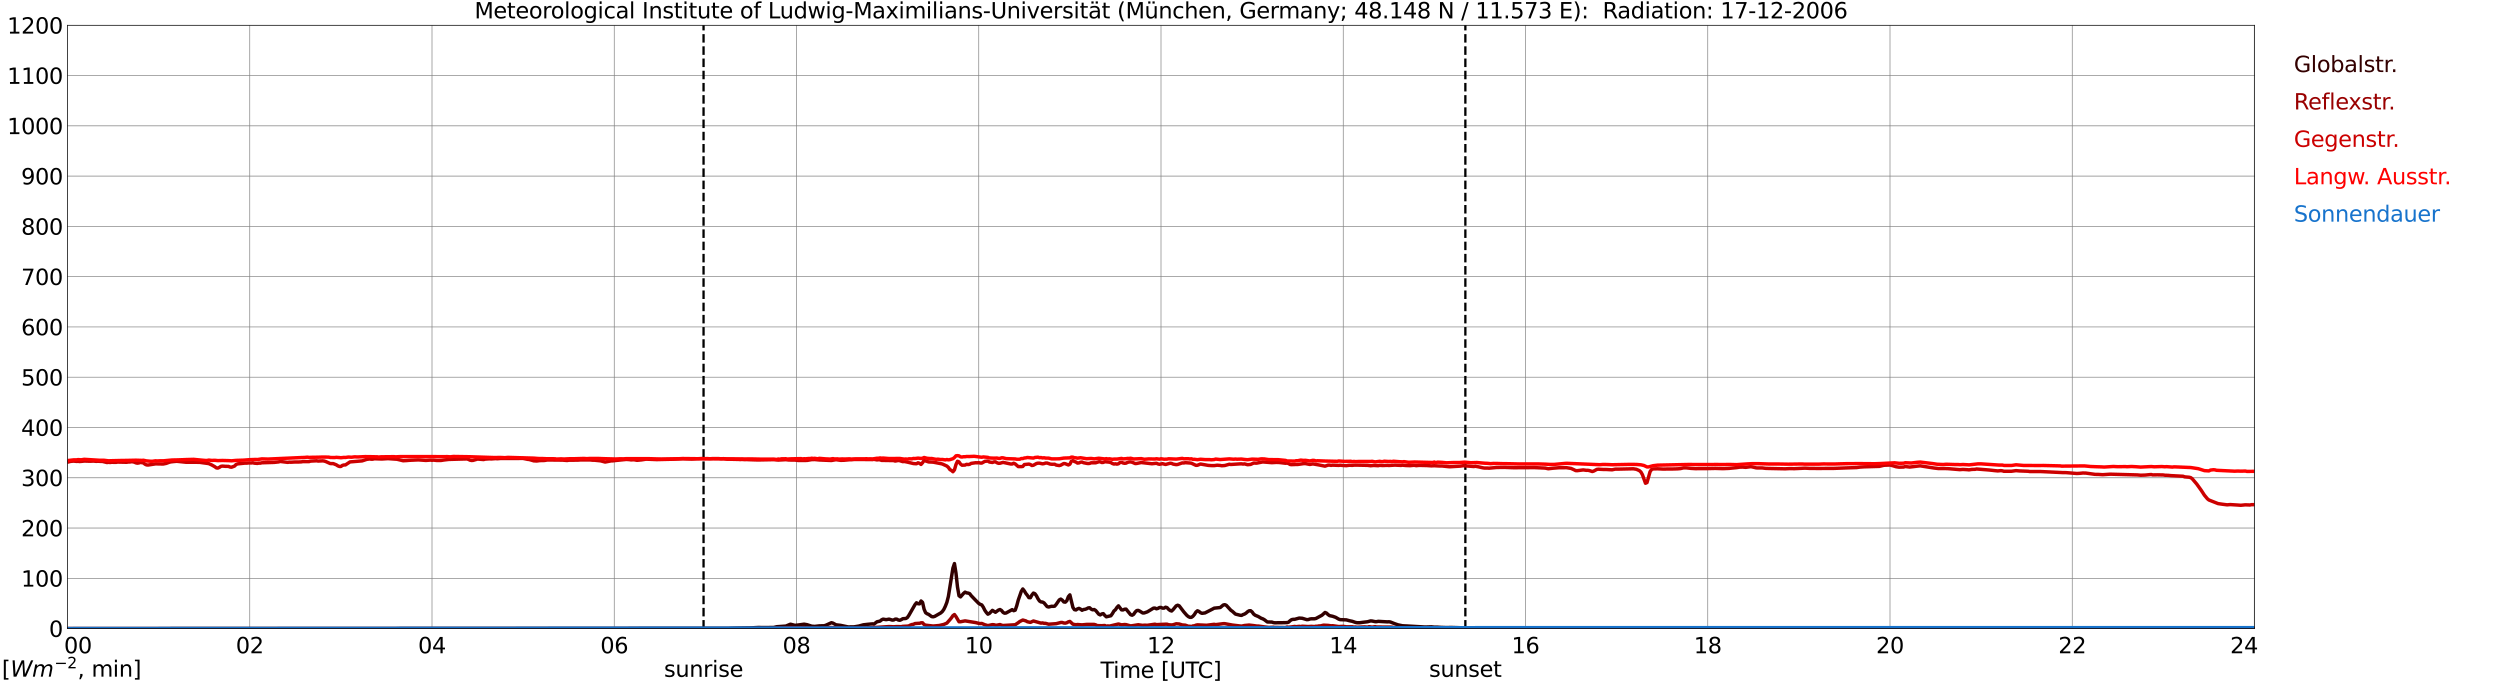 <?xml version="1.0" encoding="utf-8" standalone="no"?>
<!DOCTYPE svg PUBLIC "-//W3C//DTD SVG 1.1//EN"
  "http://www.w3.org/Graphics/SVG/1.1/DTD/svg11.dtd">
<svg xmlns:xlink="http://www.w3.org/1999/xlink" width="1085.4pt" height="296.64pt" viewBox="0 0 1085.4 296.64" xmlns="http://www.w3.org/2000/svg" version="1.1">
 <defs>
  <style type="text/css">*{stroke-linejoin: round; stroke-linecap: butt}</style>
 </defs>
 <g id="figure_1">
  <g id="patch_1">
   <path d="M 0 296.64 
L 1085.4 296.64 
L 1085.4 0 
L 0 0 
z
" style="fill: #ffffff"/>
  </g>
  <g id="axes_1">
   <g id="patch_2">
    <path d="M 29.306 272.909 
L 978.814 272.909 
L 978.814 10.976 
L 29.306 10.976 
z
" style="fill: #ffffff"/>
   </g>
   <g id="patch_3">
    <path d="M 978.814 272.909 
L 978.814 272.909 
L 978.814 10.976 
L 978.814 10.976 
z
" clip-path="url(#p16f63de81c)" style="fill: #d3d3d3; opacity: 0.25; stroke: #d3d3d3; stroke-linejoin: miter"/>
   </g>
   <g id="matplotlib.axis_1">
    <g id="xtick_1">
     <g id="line2d_1">
      <path d="M 29.306 272.909 
L 29.306 10.976 
" clip-path="url(#p16f63de81c)" style="fill: none; stroke: #808080; stroke-width: 0.3; stroke-linecap: square"/>
     </g>
     <g id="line2d_2"/>
     <g id="text_1">
      <!--    00 -->
      <g transform="translate(18.733 283.627) scale(0.095 -0.095)">
       <defs>
        <path id="DejaVuSans-20" transform="scale(0.016)"/>
        <path id="DejaVuSans-30" d="M 2034 4250 
Q 1547 4250 1301 3770 
Q 1056 3291 1056 2328 
Q 1056 1369 1301 889 
Q 1547 409 2034 409 
Q 2525 409 2770 889 
Q 3016 1369 3016 2328 
Q 3016 3291 2770 3770 
Q 2525 4250 2034 4250 
z
M 2034 4750 
Q 2819 4750 3233 4129 
Q 3647 3509 3647 2328 
Q 3647 1150 3233 529 
Q 2819 -91 2034 -91 
Q 1250 -91 836 529 
Q 422 1150 422 2328 
Q 422 3509 836 4129 
Q 1250 4750 2034 4750 
z
" transform="scale(0.016)"/>
       </defs>
       <use xlink:href="#DejaVuSans-20"/>
       <use xlink:href="#DejaVuSans-20" transform="translate(31.787 0)"/>
       <use xlink:href="#DejaVuSans-20" transform="translate(63.574 0)"/>
       <use xlink:href="#DejaVuSans-30" transform="translate(95.361 0)"/>
       <use xlink:href="#DejaVuSans-30" transform="translate(158.984 0)"/>
      </g>
     </g>
    </g>
    <g id="xtick_2">
     <g id="line2d_3">
      <path d="M 108.431 272.909 
L 108.431 10.976 
" clip-path="url(#p16f63de81c)" style="fill: none; stroke: #808080; stroke-width: 0.3; stroke-linecap: square"/>
     </g>
     <g id="line2d_4"/>
     <g id="text_2">
      <!-- 02 -->
      <g transform="translate(102.387 283.627) scale(0.095 -0.095)">
       <defs>
        <path id="DejaVuSans-32" d="M 1228 531 
L 3431 531 
L 3431 0 
L 469 0 
L 469 531 
Q 828 903 1448 1529 
Q 2069 2156 2228 2338 
Q 2531 2678 2651 2914 
Q 2772 3150 2772 3378 
Q 2772 3750 2511 3984 
Q 2250 4219 1831 4219 
Q 1534 4219 1204 4116 
Q 875 4013 500 3803 
L 500 4441 
Q 881 4594 1212 4672 
Q 1544 4750 1819 4750 
Q 2544 4750 2975 4387 
Q 3406 4025 3406 3419 
Q 3406 3131 3298 2873 
Q 3191 2616 2906 2266 
Q 2828 2175 2409 1742 
Q 1991 1309 1228 531 
z
" transform="scale(0.016)"/>
       </defs>
       <use xlink:href="#DejaVuSans-30"/>
       <use xlink:href="#DejaVuSans-32" transform="translate(63.623 0)"/>
      </g>
     </g>
    </g>
    <g id="xtick_3">
     <g id="line2d_5">
      <path d="M 187.557 272.909 
L 187.557 10.976 
" clip-path="url(#p16f63de81c)" style="fill: none; stroke: #808080; stroke-width: 0.3; stroke-linecap: square"/>
     </g>
     <g id="line2d_6"/>
     <g id="text_3">
      <!-- 04 -->
      <g transform="translate(181.513 283.627) scale(0.095 -0.095)">
       <defs>
        <path id="DejaVuSans-34" d="M 2419 4116 
L 825 1625 
L 2419 1625 
L 2419 4116 
z
M 2253 4666 
L 3047 4666 
L 3047 1625 
L 3713 1625 
L 3713 1100 
L 3047 1100 
L 3047 0 
L 2419 0 
L 2419 1100 
L 313 1100 
L 313 1709 
L 2253 4666 
z
" transform="scale(0.016)"/>
       </defs>
       <use xlink:href="#DejaVuSans-30"/>
       <use xlink:href="#DejaVuSans-34" transform="translate(63.623 0)"/>
      </g>
     </g>
    </g>
    <g id="xtick_4">
     <g id="line2d_7">
      <path d="M 266.683 272.909 
L 266.683 10.976 
" clip-path="url(#p16f63de81c)" style="fill: none; stroke: #808080; stroke-width: 0.3; stroke-linecap: square"/>
     </g>
     <g id="line2d_8"/>
     <g id="text_4">
      <!-- 06 -->
      <g transform="translate(260.638 283.627) scale(0.095 -0.095)">
       <defs>
        <path id="DejaVuSans-36" d="M 2113 2584 
Q 1688 2584 1439 2293 
Q 1191 2003 1191 1497 
Q 1191 994 1439 701 
Q 1688 409 2113 409 
Q 2538 409 2786 701 
Q 3034 994 3034 1497 
Q 3034 2003 2786 2293 
Q 2538 2584 2113 2584 
z
M 3366 4563 
L 3366 3988 
Q 3128 4100 2886 4159 
Q 2644 4219 2406 4219 
Q 1781 4219 1451 3797 
Q 1122 3375 1075 2522 
Q 1259 2794 1537 2939 
Q 1816 3084 2150 3084 
Q 2853 3084 3261 2657 
Q 3669 2231 3669 1497 
Q 3669 778 3244 343 
Q 2819 -91 2113 -91 
Q 1303 -91 875 529 
Q 447 1150 447 2328 
Q 447 3434 972 4092 
Q 1497 4750 2381 4750 
Q 2619 4750 2861 4703 
Q 3103 4656 3366 4563 
z
" transform="scale(0.016)"/>
       </defs>
       <use xlink:href="#DejaVuSans-30"/>
       <use xlink:href="#DejaVuSans-36" transform="translate(63.623 0)"/>
      </g>
     </g>
    </g>
    <g id="xtick_5">
     <g id="line2d_9">
      <path d="M 345.808 272.909 
L 345.808 10.976 
" clip-path="url(#p16f63de81c)" style="fill: none; stroke: #808080; stroke-width: 0.3; stroke-linecap: square"/>
     </g>
     <g id="line2d_10"/>
     <g id="text_5">
      <!-- 08 -->
      <g transform="translate(339.764 283.627) scale(0.095 -0.095)">
       <defs>
        <path id="DejaVuSans-38" d="M 2034 2216 
Q 1584 2216 1326 1975 
Q 1069 1734 1069 1313 
Q 1069 891 1326 650 
Q 1584 409 2034 409 
Q 2484 409 2743 651 
Q 3003 894 3003 1313 
Q 3003 1734 2745 1975 
Q 2488 2216 2034 2216 
z
M 1403 2484 
Q 997 2584 770 2862 
Q 544 3141 544 3541 
Q 544 4100 942 4425 
Q 1341 4750 2034 4750 
Q 2731 4750 3128 4425 
Q 3525 4100 3525 3541 
Q 3525 3141 3298 2862 
Q 3072 2584 2669 2484 
Q 3125 2378 3379 2068 
Q 3634 1759 3634 1313 
Q 3634 634 3220 271 
Q 2806 -91 2034 -91 
Q 1263 -91 848 271 
Q 434 634 434 1313 
Q 434 1759 690 2068 
Q 947 2378 1403 2484 
z
M 1172 3481 
Q 1172 3119 1398 2916 
Q 1625 2713 2034 2713 
Q 2441 2713 2670 2916 
Q 2900 3119 2900 3481 
Q 2900 3844 2670 4047 
Q 2441 4250 2034 4250 
Q 1625 4250 1398 4047 
Q 1172 3844 1172 3481 
z
" transform="scale(0.016)"/>
       </defs>
       <use xlink:href="#DejaVuSans-30"/>
       <use xlink:href="#DejaVuSans-38" transform="translate(63.623 0)"/>
      </g>
     </g>
    </g>
    <g id="xtick_6">
     <g id="line2d_11">
      <path d="M 424.934 272.909 
L 424.934 10.976 
" clip-path="url(#p16f63de81c)" style="fill: none; stroke: #808080; stroke-width: 0.3; stroke-linecap: square"/>
     </g>
     <g id="line2d_12"/>
     <g id="text_6">
      <!-- 10 -->
      <g transform="translate(418.89 283.627) scale(0.095 -0.095)">
       <defs>
        <path id="DejaVuSans-31" d="M 794 531 
L 1825 531 
L 1825 4091 
L 703 3866 
L 703 4441 
L 1819 4666 
L 2450 4666 
L 2450 531 
L 3481 531 
L 3481 0 
L 794 0 
L 794 531 
z
" transform="scale(0.016)"/>
       </defs>
       <use xlink:href="#DejaVuSans-31"/>
       <use xlink:href="#DejaVuSans-30" transform="translate(63.623 0)"/>
      </g>
     </g>
    </g>
    <g id="xtick_7">
     <g id="line2d_13">
      <path d="M 504.06 272.909 
L 504.06 10.976 
" clip-path="url(#p16f63de81c)" style="fill: none; stroke: #808080; stroke-width: 0.3; stroke-linecap: square"/>
     </g>
     <g id="line2d_14"/>
     <g id="text_7">
      <!-- 12 -->
      <g transform="translate(498.015 283.627) scale(0.095 -0.095)">
       <use xlink:href="#DejaVuSans-31"/>
       <use xlink:href="#DejaVuSans-32" transform="translate(63.623 0)"/>
      </g>
     </g>
    </g>
    <g id="xtick_8">
     <g id="line2d_15">
      <path d="M 583.185 272.909 
L 583.185 10.976 
" clip-path="url(#p16f63de81c)" style="fill: none; stroke: #808080; stroke-width: 0.3; stroke-linecap: square"/>
     </g>
     <g id="line2d_16"/>
     <g id="text_8">
      <!-- 14 -->
      <g transform="translate(577.141 283.627) scale(0.095 -0.095)">
       <use xlink:href="#DejaVuSans-31"/>
       <use xlink:href="#DejaVuSans-34" transform="translate(63.623 0)"/>
      </g>
     </g>
    </g>
    <g id="xtick_9">
     <g id="line2d_17">
      <path d="M 662.311 272.909 
L 662.311 10.976 
" clip-path="url(#p16f63de81c)" style="fill: none; stroke: #808080; stroke-width: 0.3; stroke-linecap: square"/>
     </g>
     <g id="line2d_18"/>
     <g id="text_9">
      <!-- 16 -->
      <g transform="translate(656.267 283.627) scale(0.095 -0.095)">
       <use xlink:href="#DejaVuSans-31"/>
       <use xlink:href="#DejaVuSans-36" transform="translate(63.623 0)"/>
      </g>
     </g>
    </g>
    <g id="xtick_10">
     <g id="line2d_19">
      <path d="M 741.437 272.909 
L 741.437 10.976 
" clip-path="url(#p16f63de81c)" style="fill: none; stroke: #808080; stroke-width: 0.3; stroke-linecap: square"/>
     </g>
     <g id="line2d_20"/>
     <g id="text_10">
      <!-- 18 -->
      <g transform="translate(735.392 283.627) scale(0.095 -0.095)">
       <use xlink:href="#DejaVuSans-31"/>
       <use xlink:href="#DejaVuSans-38" transform="translate(63.623 0)"/>
      </g>
     </g>
    </g>
    <g id="xtick_11">
     <g id="line2d_21">
      <path d="M 820.562 272.909 
L 820.562 10.976 
" clip-path="url(#p16f63de81c)" style="fill: none; stroke: #808080; stroke-width: 0.3; stroke-linecap: square"/>
     </g>
     <g id="line2d_22"/>
     <g id="text_11">
      <!-- 20 -->
      <g transform="translate(814.518 283.627) scale(0.095 -0.095)">
       <use xlink:href="#DejaVuSans-32"/>
       <use xlink:href="#DejaVuSans-30" transform="translate(63.623 0)"/>
      </g>
     </g>
    </g>
    <g id="xtick_12">
     <g id="line2d_23">
      <path d="M 899.688 272.909 
L 899.688 10.976 
" clip-path="url(#p16f63de81c)" style="fill: none; stroke: #808080; stroke-width: 0.3; stroke-linecap: square"/>
     </g>
     <g id="line2d_24"/>
     <g id="text_12">
      <!-- 22 -->
      <g transform="translate(893.644 283.627) scale(0.095 -0.095)">
       <use xlink:href="#DejaVuSans-32"/>
       <use xlink:href="#DejaVuSans-32" transform="translate(63.623 0)"/>
      </g>
     </g>
    </g>
    <g id="xtick_13">
     <g id="line2d_25">
      <path d="M 978.814 272.909 
L 978.814 10.976 
" clip-path="url(#p16f63de81c)" style="fill: none; stroke: #808080; stroke-width: 0.3; stroke-linecap: square"/>
     </g>
     <g id="line2d_26"/>
     <g id="text_13">
      <!-- 24    -->
      <g transform="translate(968.241 283.627) scale(0.095 -0.095)">
       <use xlink:href="#DejaVuSans-32"/>
       <use xlink:href="#DejaVuSans-34" transform="translate(63.623 0)"/>
       <use xlink:href="#DejaVuSans-20" transform="translate(127.246 0)"/>
       <use xlink:href="#DejaVuSans-20" transform="translate(159.033 0)"/>
       <use xlink:href="#DejaVuSans-20" transform="translate(190.82 0)"/>
      </g>
     </g>
    </g>
    <g id="text_14">
     <!-- Time [UTC] -->
     <g transform="translate(477.806 294.322) scale(0.095 -0.095)">
      <defs>
       <path id="DejaVuSans-54" d="M -19 4666 
L 3928 4666 
L 3928 4134 
L 2272 4134 
L 2272 0 
L 1638 0 
L 1638 4134 
L -19 4134 
L -19 4666 
z
" transform="scale(0.016)"/>
       <path id="DejaVuSans-69" d="M 603 3500 
L 1178 3500 
L 1178 0 
L 603 0 
L 603 3500 
z
M 603 4863 
L 1178 4863 
L 1178 4134 
L 603 4134 
L 603 4863 
z
" transform="scale(0.016)"/>
       <path id="DejaVuSans-6d" d="M 3328 2828 
Q 3544 3216 3844 3400 
Q 4144 3584 4550 3584 
Q 5097 3584 5394 3201 
Q 5691 2819 5691 2113 
L 5691 0 
L 5113 0 
L 5113 2094 
Q 5113 2597 4934 2840 
Q 4756 3084 4391 3084 
Q 3944 3084 3684 2787 
Q 3425 2491 3425 1978 
L 3425 0 
L 2847 0 
L 2847 2094 
Q 2847 2600 2669 2842 
Q 2491 3084 2119 3084 
Q 1678 3084 1418 2786 
Q 1159 2488 1159 1978 
L 1159 0 
L 581 0 
L 581 3500 
L 1159 3500 
L 1159 2956 
Q 1356 3278 1631 3431 
Q 1906 3584 2284 3584 
Q 2666 3584 2933 3390 
Q 3200 3197 3328 2828 
z
" transform="scale(0.016)"/>
       <path id="DejaVuSans-65" d="M 3597 1894 
L 3597 1613 
L 953 1613 
Q 991 1019 1311 708 
Q 1631 397 2203 397 
Q 2534 397 2845 478 
Q 3156 559 3463 722 
L 3463 178 
Q 3153 47 2828 -22 
Q 2503 -91 2169 -91 
Q 1331 -91 842 396 
Q 353 884 353 1716 
Q 353 2575 817 3079 
Q 1281 3584 2069 3584 
Q 2775 3584 3186 3129 
Q 3597 2675 3597 1894 
z
M 3022 2063 
Q 3016 2534 2758 2815 
Q 2500 3097 2075 3097 
Q 1594 3097 1305 2825 
Q 1016 2553 972 2059 
L 3022 2063 
z
" transform="scale(0.016)"/>
       <path id="DejaVuSans-5b" d="M 550 4863 
L 1875 4863 
L 1875 4416 
L 1125 4416 
L 1125 -397 
L 1875 -397 
L 1875 -844 
L 550 -844 
L 550 4863 
z
" transform="scale(0.016)"/>
       <path id="DejaVuSans-55" d="M 556 4666 
L 1191 4666 
L 1191 1831 
Q 1191 1081 1462 751 
Q 1734 422 2344 422 
Q 2950 422 3222 751 
Q 3494 1081 3494 1831 
L 3494 4666 
L 4128 4666 
L 4128 1753 
Q 4128 841 3676 375 
Q 3225 -91 2344 -91 
Q 1459 -91 1007 375 
Q 556 841 556 1753 
L 556 4666 
z
" transform="scale(0.016)"/>
       <path id="DejaVuSans-43" d="M 4122 4306 
L 4122 3641 
Q 3803 3938 3442 4084 
Q 3081 4231 2675 4231 
Q 1875 4231 1450 3742 
Q 1025 3253 1025 2328 
Q 1025 1406 1450 917 
Q 1875 428 2675 428 
Q 3081 428 3442 575 
Q 3803 722 4122 1019 
L 4122 359 
Q 3791 134 3420 21 
Q 3050 -91 2638 -91 
Q 1578 -91 968 557 
Q 359 1206 359 2328 
Q 359 3453 968 4101 
Q 1578 4750 2638 4750 
Q 3056 4750 3426 4639 
Q 3797 4528 4122 4306 
z
" transform="scale(0.016)"/>
       <path id="DejaVuSans-5d" d="M 1947 4863 
L 1947 -844 
L 622 -844 
L 622 -397 
L 1369 -397 
L 1369 4416 
L 622 4416 
L 622 4863 
L 1947 4863 
z
" transform="scale(0.016)"/>
      </defs>
      <use xlink:href="#DejaVuSans-54"/>
      <use xlink:href="#DejaVuSans-69" transform="translate(57.959 0)"/>
      <use xlink:href="#DejaVuSans-6d" transform="translate(85.742 0)"/>
      <use xlink:href="#DejaVuSans-65" transform="translate(183.154 0)"/>
      <use xlink:href="#DejaVuSans-20" transform="translate(244.678 0)"/>
      <use xlink:href="#DejaVuSans-5b" transform="translate(276.465 0)"/>
      <use xlink:href="#DejaVuSans-55" transform="translate(315.479 0)"/>
      <use xlink:href="#DejaVuSans-54" transform="translate(388.672 0)"/>
      <use xlink:href="#DejaVuSans-43" transform="translate(443.881 0)"/>
      <use xlink:href="#DejaVuSans-5d" transform="translate(513.705 0)"/>
     </g>
    </g>
   </g>
   <g id="matplotlib.axis_2">
    <g id="ytick_1">
     <g id="line2d_27">
      <path d="M 29.306 272.909 
L 978.814 272.909 
" clip-path="url(#p16f63de81c)" style="fill: none; stroke: #808080; stroke-width: 0.3; stroke-linecap: square"/>
     </g>
     <g id="line2d_28"/>
     <g id="text_15">
      <!-- 0 -->
      <g transform="translate(21.261 276.518) scale(0.095 -0.095)">
       <use xlink:href="#DejaVuSans-30"/>
      </g>
     </g>
    </g>
    <g id="ytick_2">
     <g id="line2d_29">
      <path d="M 29.306 251.081 
L 978.814 251.081 
" clip-path="url(#p16f63de81c)" style="fill: none; stroke: #808080; stroke-width: 0.3; stroke-linecap: square"/>
     </g>
     <g id="line2d_30"/>
     <g id="text_16">
      <!-- 100 -->
      <g transform="translate(9.173 254.69) scale(0.095 -0.095)">
       <use xlink:href="#DejaVuSans-31"/>
       <use xlink:href="#DejaVuSans-30" transform="translate(63.623 0)"/>
       <use xlink:href="#DejaVuSans-30" transform="translate(127.246 0)"/>
      </g>
     </g>
    </g>
    <g id="ytick_3">
     <g id="line2d_31">
      <path d="M 29.306 229.253 
L 978.814 229.253 
" clip-path="url(#p16f63de81c)" style="fill: none; stroke: #808080; stroke-width: 0.3; stroke-linecap: square"/>
     </g>
     <g id="line2d_32"/>
     <g id="text_17">
      <!-- 200 -->
      <g transform="translate(9.173 232.863) scale(0.095 -0.095)">
       <use xlink:href="#DejaVuSans-32"/>
       <use xlink:href="#DejaVuSans-30" transform="translate(63.623 0)"/>
       <use xlink:href="#DejaVuSans-30" transform="translate(127.246 0)"/>
      </g>
     </g>
    </g>
    <g id="ytick_4">
     <g id="line2d_33">
      <path d="M 29.306 207.426 
L 978.814 207.426 
" clip-path="url(#p16f63de81c)" style="fill: none; stroke: #808080; stroke-width: 0.3; stroke-linecap: square"/>
     </g>
     <g id="line2d_34"/>
     <g id="text_18">
      <!-- 300 -->
      <g transform="translate(9.173 211.035) scale(0.095 -0.095)">
       <defs>
        <path id="DejaVuSans-33" d="M 2597 2516 
Q 3050 2419 3304 2112 
Q 3559 1806 3559 1356 
Q 3559 666 3084 287 
Q 2609 -91 1734 -91 
Q 1441 -91 1130 -33 
Q 819 25 488 141 
L 488 750 
Q 750 597 1062 519 
Q 1375 441 1716 441 
Q 2309 441 2620 675 
Q 2931 909 2931 1356 
Q 2931 1769 2642 2001 
Q 2353 2234 1838 2234 
L 1294 2234 
L 1294 2753 
L 1863 2753 
Q 2328 2753 2575 2939 
Q 2822 3125 2822 3475 
Q 2822 3834 2567 4026 
Q 2313 4219 1838 4219 
Q 1578 4219 1281 4162 
Q 984 4106 628 3988 
L 628 4550 
Q 988 4650 1302 4700 
Q 1616 4750 1894 4750 
Q 2613 4750 3031 4423 
Q 3450 4097 3450 3541 
Q 3450 3153 3228 2886 
Q 3006 2619 2597 2516 
z
" transform="scale(0.016)"/>
       </defs>
       <use xlink:href="#DejaVuSans-33"/>
       <use xlink:href="#DejaVuSans-30" transform="translate(63.623 0)"/>
       <use xlink:href="#DejaVuSans-30" transform="translate(127.246 0)"/>
      </g>
     </g>
    </g>
    <g id="ytick_5">
     <g id="line2d_35">
      <path d="M 29.306 185.598 
L 978.814 185.598 
" clip-path="url(#p16f63de81c)" style="fill: none; stroke: #808080; stroke-width: 0.3; stroke-linecap: square"/>
     </g>
     <g id="line2d_36"/>
     <g id="text_19">
      <!-- 400 -->
      <g transform="translate(9.173 189.207) scale(0.095 -0.095)">
       <use xlink:href="#DejaVuSans-34"/>
       <use xlink:href="#DejaVuSans-30" transform="translate(63.623 0)"/>
       <use xlink:href="#DejaVuSans-30" transform="translate(127.246 0)"/>
      </g>
     </g>
    </g>
    <g id="ytick_6">
     <g id="line2d_37">
      <path d="M 29.306 163.77 
L 978.814 163.77 
" clip-path="url(#p16f63de81c)" style="fill: none; stroke: #808080; stroke-width: 0.3; stroke-linecap: square"/>
     </g>
     <g id="line2d_38"/>
     <g id="text_20">
      <!-- 500 -->
      <g transform="translate(9.173 167.379) scale(0.095 -0.095)">
       <defs>
        <path id="DejaVuSans-35" d="M 691 4666 
L 3169 4666 
L 3169 4134 
L 1269 4134 
L 1269 2991 
Q 1406 3038 1543 3061 
Q 1681 3084 1819 3084 
Q 2600 3084 3056 2656 
Q 3513 2228 3513 1497 
Q 3513 744 3044 326 
Q 2575 -91 1722 -91 
Q 1428 -91 1123 -41 
Q 819 9 494 109 
L 494 744 
Q 775 591 1075 516 
Q 1375 441 1709 441 
Q 2250 441 2565 725 
Q 2881 1009 2881 1497 
Q 2881 1984 2565 2268 
Q 2250 2553 1709 2553 
Q 1456 2553 1204 2497 
Q 953 2441 691 2322 
L 691 4666 
z
" transform="scale(0.016)"/>
       </defs>
       <use xlink:href="#DejaVuSans-35"/>
       <use xlink:href="#DejaVuSans-30" transform="translate(63.623 0)"/>
       <use xlink:href="#DejaVuSans-30" transform="translate(127.246 0)"/>
      </g>
     </g>
    </g>
    <g id="ytick_7">
     <g id="line2d_39">
      <path d="M 29.306 141.942 
L 978.814 141.942 
" clip-path="url(#p16f63de81c)" style="fill: none; stroke: #808080; stroke-width: 0.3; stroke-linecap: square"/>
     </g>
     <g id="line2d_40"/>
     <g id="text_21">
      <!-- 600 -->
      <g transform="translate(9.173 145.551) scale(0.095 -0.095)">
       <use xlink:href="#DejaVuSans-36"/>
       <use xlink:href="#DejaVuSans-30" transform="translate(63.623 0)"/>
       <use xlink:href="#DejaVuSans-30" transform="translate(127.246 0)"/>
      </g>
     </g>
    </g>
    <g id="ytick_8">
     <g id="line2d_41">
      <path d="M 29.306 120.114 
L 978.814 120.114 
" clip-path="url(#p16f63de81c)" style="fill: none; stroke: #808080; stroke-width: 0.3; stroke-linecap: square"/>
     </g>
     <g id="line2d_42"/>
     <g id="text_22">
      <!-- 700 -->
      <g transform="translate(9.173 123.724) scale(0.095 -0.095)">
       <defs>
        <path id="DejaVuSans-37" d="M 525 4666 
L 3525 4666 
L 3525 4397 
L 1831 0 
L 1172 0 
L 2766 4134 
L 525 4134 
L 525 4666 
z
" transform="scale(0.016)"/>
       </defs>
       <use xlink:href="#DejaVuSans-37"/>
       <use xlink:href="#DejaVuSans-30" transform="translate(63.623 0)"/>
       <use xlink:href="#DejaVuSans-30" transform="translate(127.246 0)"/>
      </g>
     </g>
    </g>
    <g id="ytick_9">
     <g id="line2d_43">
      <path d="M 29.306 98.287 
L 978.814 98.287 
" clip-path="url(#p16f63de81c)" style="fill: none; stroke: #808080; stroke-width: 0.3; stroke-linecap: square"/>
     </g>
     <g id="line2d_44"/>
     <g id="text_23">
      <!-- 800 -->
      <g transform="translate(9.173 101.896) scale(0.095 -0.095)">
       <use xlink:href="#DejaVuSans-38"/>
       <use xlink:href="#DejaVuSans-30" transform="translate(63.623 0)"/>
       <use xlink:href="#DejaVuSans-30" transform="translate(127.246 0)"/>
      </g>
     </g>
    </g>
    <g id="ytick_10">
     <g id="line2d_45">
      <path d="M 29.306 76.459 
L 978.814 76.459 
" clip-path="url(#p16f63de81c)" style="fill: none; stroke: #808080; stroke-width: 0.3; stroke-linecap: square"/>
     </g>
     <g id="line2d_46"/>
     <g id="text_24">
      <!-- 900 -->
      <g transform="translate(9.173 80.068) scale(0.095 -0.095)">
       <defs>
        <path id="DejaVuSans-39" d="M 703 97 
L 703 672 
Q 941 559 1184 500 
Q 1428 441 1663 441 
Q 2288 441 2617 861 
Q 2947 1281 2994 2138 
Q 2813 1869 2534 1725 
Q 2256 1581 1919 1581 
Q 1219 1581 811 2004 
Q 403 2428 403 3163 
Q 403 3881 828 4315 
Q 1253 4750 1959 4750 
Q 2769 4750 3195 4129 
Q 3622 3509 3622 2328 
Q 3622 1225 3098 567 
Q 2575 -91 1691 -91 
Q 1453 -91 1209 -44 
Q 966 3 703 97 
z
M 1959 2075 
Q 2384 2075 2632 2365 
Q 2881 2656 2881 3163 
Q 2881 3666 2632 3958 
Q 2384 4250 1959 4250 
Q 1534 4250 1286 3958 
Q 1038 3666 1038 3163 
Q 1038 2656 1286 2365 
Q 1534 2075 1959 2075 
z
" transform="scale(0.016)"/>
       </defs>
       <use xlink:href="#DejaVuSans-39"/>
       <use xlink:href="#DejaVuSans-30" transform="translate(63.623 0)"/>
       <use xlink:href="#DejaVuSans-30" transform="translate(127.246 0)"/>
      </g>
     </g>
    </g>
    <g id="ytick_11">
     <g id="line2d_47">
      <path d="M 29.306 54.631 
L 978.814 54.631 
" clip-path="url(#p16f63de81c)" style="fill: none; stroke: #808080; stroke-width: 0.3; stroke-linecap: square"/>
     </g>
     <g id="line2d_48"/>
     <g id="text_25">
      <!-- 1000 -->
      <g transform="translate(3.128 58.24) scale(0.095 -0.095)">
       <use xlink:href="#DejaVuSans-31"/>
       <use xlink:href="#DejaVuSans-30" transform="translate(63.623 0)"/>
       <use xlink:href="#DejaVuSans-30" transform="translate(127.246 0)"/>
       <use xlink:href="#DejaVuSans-30" transform="translate(190.869 0)"/>
      </g>
     </g>
    </g>
    <g id="ytick_12">
     <g id="line2d_49">
      <path d="M 29.306 32.803 
L 978.814 32.803 
" clip-path="url(#p16f63de81c)" style="fill: none; stroke: #808080; stroke-width: 0.3; stroke-linecap: square"/>
     </g>
     <g id="line2d_50"/>
     <g id="text_26">
      <!-- 1100 -->
      <g transform="translate(3.128 36.413) scale(0.095 -0.095)">
       <use xlink:href="#DejaVuSans-31"/>
       <use xlink:href="#DejaVuSans-31" transform="translate(63.623 0)"/>
       <use xlink:href="#DejaVuSans-30" transform="translate(127.246 0)"/>
       <use xlink:href="#DejaVuSans-30" transform="translate(190.869 0)"/>
      </g>
     </g>
    </g>
    <g id="ytick_13">
     <g id="line2d_51">
      <path d="M 29.306 10.976 
L 978.814 10.976 
" clip-path="url(#p16f63de81c)" style="fill: none; stroke: #808080; stroke-width: 0.3; stroke-linecap: square"/>
     </g>
     <g id="line2d_52"/>
     <g id="text_27">
      <!-- 1200 -->
      <g transform="translate(3.128 14.585) scale(0.095 -0.095)">
       <use xlink:href="#DejaVuSans-31"/>
       <use xlink:href="#DejaVuSans-32" transform="translate(63.623 0)"/>
       <use xlink:href="#DejaVuSans-30" transform="translate(127.246 0)"/>
       <use xlink:href="#DejaVuSans-30" transform="translate(190.869 0)"/>
      </g>
     </g>
    </g>
   </g>
   <g id="line2d_53">
    <path d="M 305.454 272.909 
L 305.454 10.976 
" clip-path="url(#p16f63de81c)" style="fill: none; stroke-dasharray: 3.7,1.6; stroke-dashoffset: 0; stroke: #000000"/>
   </g>
   <g id="line2d_54">
    <path d="M 636.2 272.909 
L 636.2 10.976 
" clip-path="url(#p16f63de81c)" style="fill: none; stroke-dasharray: 3.7,1.6; stroke-dashoffset: 0; stroke: #000000"/>
   </g>
   <g id="line2d_55">
    <path d="M 29.306 272.909 
L 314.818 272.826 
L 316.136 272.826 
L 318.774 272.734 
L 320.752 272.688 
L 326.027 272.597 
L 329.324 272.413 
L 331.302 272.459 
L 335.918 272.413 
L 337.236 272.095 
L 341.193 271.82 
L 343.171 270.995 
L 345.149 271.499 
L 346.468 271.361 
L 347.787 271.178 
L 349.105 270.995 
L 350.424 271.224 
L 352.402 271.865 
L 353.721 271.957 
L 355.699 271.728 
L 357.677 271.682 
L 358.337 271.545 
L 360.974 270.355 
L 361.634 270.538 
L 362.952 271.27 
L 364.93 271.499 
L 368.227 272.186 
L 370.865 272.14 
L 372.843 271.82 
L 374.821 271.27 
L 376.799 271.04 
L 378.777 270.859 
L 379.437 270.949 
L 380.756 269.942 
L 382.074 269.667 
L 382.734 269.12 
L 383.393 268.799 
L 384.712 269.028 
L 386.031 268.799 
L 387.349 269.211 
L 388.009 269.165 
L 388.668 268.799 
L 389.328 268.799 
L 389.987 269.165 
L 390.646 269.303 
L 391.306 269.028 
L 391.965 268.615 
L 393.284 268.524 
L 393.943 268.113 
L 394.603 267.151 
L 397.24 262.53 
L 397.899 261.707 
L 398.559 262.117 
L 399.218 262.163 
L 399.878 260.928 
L 400.537 261.523 
L 401.196 264.453 
L 401.856 266.007 
L 402.515 266.465 
L 403.175 266.74 
L 404.493 267.701 
L 405.153 267.792 
L 405.812 267.609 
L 408.45 266.099 
L 409.109 265.505 
L 409.768 264.588 
L 410.428 263.217 
L 411.087 261.523 
L 411.746 258.961 
L 413.725 246.65 
L 414.384 244.683 
L 415.043 248.802 
L 415.703 254.842 
L 416.362 258.64 
L 417.022 259.144 
L 418.34 257.634 
L 419 257.084 
L 419.659 257.405 
L 420.318 257.496 
L 420.978 257.725 
L 421.637 258.594 
L 423.615 260.653 
L 424.934 261.98 
L 425.593 262.392 
L 426.253 262.621 
L 426.912 263.628 
L 427.572 264.955 
L 428.231 265.915 
L 428.89 266.649 
L 429.55 266.328 
L 430.869 265.001 
L 432.187 265.824 
L 433.506 264.863 
L 434.165 264.634 
L 434.825 265.046 
L 435.484 265.869 
L 436.144 266.236 
L 436.803 266.144 
L 439.44 264.68 
L 440.1 265.138 
L 440.759 264.909 
L 441.419 263.034 
L 442.078 260.563 
L 443.397 256.765 
L 444.056 255.711 
L 444.716 256.536 
L 445.375 257.634 
L 446.034 258.457 
L 446.694 259.463 
L 447.353 259.509 
L 448.012 258.319 
L 448.672 257.496 
L 449.331 257.771 
L 449.991 258.686 
L 450.65 259.967 
L 451.309 260.928 
L 451.969 261.34 
L 452.628 261.386 
L 453.287 261.753 
L 454.606 263.353 
L 455.266 263.536 
L 456.584 263.217 
L 457.244 263.261 
L 457.903 263.171 
L 458.563 262.392 
L 459.881 260.471 
L 460.541 260.105 
L 461.2 260.563 
L 461.859 261.34 
L 462.519 261.432 
L 463.178 260.79 
L 463.838 259.053 
L 464.497 258.273 
L 465.816 263.719 
L 466.475 264.68 
L 467.134 264.817 
L 467.794 264.361 
L 468.453 264.132 
L 469.113 264.453 
L 469.772 264.955 
L 470.431 264.634 
L 471.091 264.542 
L 471.75 264.315 
L 472.409 263.949 
L 473.069 263.857 
L 473.728 264.453 
L 474.388 264.771 
L 475.047 264.634 
L 475.706 265.046 
L 477.025 266.649 
L 477.685 266.969 
L 478.344 266.557 
L 479.003 266.419 
L 479.663 267.196 
L 480.322 267.792 
L 482.3 267.334 
L 482.96 266.419 
L 483.619 265.276 
L 484.278 264.726 
L 484.938 263.719 
L 485.597 263.034 
L 486.916 264.771 
L 487.575 264.817 
L 488.235 264.499 
L 488.894 264.453 
L 490.872 266.878 
L 491.532 267.105 
L 492.191 266.694 
L 492.85 265.734 
L 493.51 265.092 
L 494.169 265.001 
L 494.828 265.321 
L 496.147 266.144 
L 496.807 266.099 
L 498.125 265.642 
L 500.103 264.453 
L 500.763 264.04 
L 501.422 263.994 
L 502.082 264.315 
L 502.741 264.132 
L 503.4 263.765 
L 504.06 263.719 
L 504.719 264.04 
L 505.379 264.04 
L 506.038 263.628 
L 506.697 263.811 
L 507.357 264.542 
L 508.016 265.046 
L 508.675 265.276 
L 509.335 264.634 
L 510.654 263.034 
L 511.313 262.759 
L 511.972 263.034 
L 513.95 265.642 
L 515.269 267.151 
L 515.929 267.701 
L 516.588 268.022 
L 517.247 268.022 
L 517.907 267.563 
L 518.566 266.786 
L 519.226 265.734 
L 519.885 265.184 
L 520.544 265.459 
L 521.204 266.007 
L 521.863 266.282 
L 523.182 266.099 
L 526.479 264.407 
L 527.138 264.04 
L 529.776 263.765 
L 531.094 262.667 
L 531.754 262.53 
L 532.413 262.805 
L 534.391 264.955 
L 535.051 265.413 
L 536.369 266.603 
L 538.348 267.105 
L 539.007 267.196 
L 539.666 266.832 
L 540.326 266.603 
L 540.985 266.19 
L 541.644 265.596 
L 542.304 265.184 
L 542.963 265.138 
L 543.623 265.688 
L 544.282 266.603 
L 544.941 267.105 
L 546.26 267.655 
L 547.579 268.432 
L 548.238 268.661 
L 548.898 269.028 
L 550.216 270.034 
L 552.195 270.08 
L 552.854 270.309 
L 553.513 270.401 
L 555.491 270.355 
L 556.81 270.355 
L 558.788 270.309 
L 559.448 270.126 
L 560.107 269.486 
L 560.766 269.028 
L 561.426 268.89 
L 562.085 268.89 
L 563.404 268.524 
L 564.063 268.342 
L 565.382 268.432 
L 567.36 269.028 
L 568.02 268.982 
L 568.679 268.753 
L 569.338 268.661 
L 570.657 268.661 
L 571.317 268.524 
L 573.954 267.105 
L 575.273 265.915 
L 575.932 266.19 
L 576.592 266.832 
L 577.251 267.288 
L 578.57 267.563 
L 579.889 268.022 
L 581.207 268.799 
L 581.867 269.028 
L 584.504 269.12 
L 585.823 269.486 
L 587.142 269.759 
L 588.46 270.217 
L 589.12 270.355 
L 590.439 270.355 
L 591.757 270.172 
L 593.736 269.942 
L 595.054 269.578 
L 595.714 269.624 
L 597.032 269.897 
L 597.692 269.897 
L 598.351 269.759 
L 602.307 269.988 
L 602.967 269.942 
L 603.626 270.034 
L 605.604 270.813 
L 606.923 271.27 
L 608.901 271.682 
L 610.879 271.774 
L 618.792 272.23 
L 621.429 272.14 
L 622.748 272.276 
L 624.067 272.276 
L 625.386 272.367 
L 628.023 272.459 
L 630.001 272.413 
L 633.298 272.505 
L 636.595 272.643 
L 643.189 272.734 
L 645.167 272.78 
L 648.464 272.872 
L 650.442 272.909 
L 978.154 272.909 
L 978.154 272.909 
" clip-path="url(#p16f63de81c)" style="fill: none; stroke: #330000; stroke-width: 1.5; stroke-linecap: square"/>
   </g>
   <g id="line2d_56">
    <path d="M 29.306 272.909 
L 335.918 272.909 
L 337.236 272.68 
L 337.896 272.865 
L 338.555 272.632 
L 339.874 272.725 
L 341.852 272.492 
L 342.512 272.54 
L 343.171 272.446 
L 345.808 272.586 
L 347.127 272.54 
L 347.787 272.632 
L 348.446 272.446 
L 353.721 272.819 
L 355.04 272.68 
L 355.699 272.865 
L 359.655 272.54 
L 360.315 272.4 
L 367.568 272.819 
L 372.843 272.725 
L 374.162 272.632 
L 375.481 272.54 
L 376.14 272.632 
L 376.799 272.492 
L 378.118 272.54 
L 378.777 272.4 
L 380.096 272.4 
L 386.031 272.027 
L 388.009 272.121 
L 389.328 272.027 
L 391.306 272.075 
L 391.965 271.935 
L 393.943 271.841 
L 394.603 271.748 
L 395.262 271.376 
L 395.921 271.143 
L 396.581 271.049 
L 397.24 270.724 
L 398.559 270.632 
L 399.218 270.632 
L 399.878 270.399 
L 400.537 270.399 
L 401.196 271.143 
L 401.856 271.422 
L 405.153 271.796 
L 407.79 271.562 
L 409.768 271.097 
L 411.087 270.538 
L 412.406 269.05 
L 413.065 268.257 
L 413.725 267.279 
L 414.384 266.814 
L 415.043 267.699 
L 416.362 269.934 
L 417.022 269.934 
L 419 269.56 
L 423.615 270.305 
L 424.934 270.632 
L 425.593 270.724 
L 426.253 270.678 
L 427.572 271.237 
L 428.89 271.608 
L 430.869 271.189 
L 431.528 271.237 
L 432.187 271.422 
L 432.847 271.422 
L 434.165 271.143 
L 434.825 271.422 
L 435.484 271.562 
L 440.759 271.237 
L 442.078 270.353 
L 442.737 269.84 
L 444.056 269.189 
L 445.375 269.56 
L 446.034 269.934 
L 447.353 270.213 
L 448.672 269.606 
L 451.969 270.538 
L 452.628 270.444 
L 453.287 270.632 
L 453.947 270.632 
L 455.266 271.003 
L 458.563 270.772 
L 460.541 270.259 
L 461.2 270.259 
L 461.859 270.492 
L 462.519 270.538 
L 463.178 270.353 
L 463.838 269.98 
L 464.497 269.794 
L 465.816 271.003 
L 467.134 271.237 
L 467.794 271.143 
L 469.772 271.283 
L 471.75 271.097 
L 475.047 271.097 
L 475.706 271.283 
L 476.366 271.608 
L 478.344 271.656 
L 479.663 271.562 
L 480.322 271.887 
L 480.981 271.748 
L 481.641 271.841 
L 485.597 270.912 
L 486.916 271.283 
L 488.235 271.143 
L 488.894 271.189 
L 490.872 271.748 
L 492.191 271.562 
L 494.169 271.237 
L 496.147 271.516 
L 496.807 271.422 
L 498.125 271.468 
L 501.422 271.003 
L 502.082 271.189 
L 506.038 271.003 
L 506.697 271.003 
L 507.357 271.237 
L 508.675 271.328 
L 509.335 271.237 
L 510.654 270.818 
L 511.972 270.912 
L 513.291 271.328 
L 514.61 271.422 
L 515.929 271.887 
L 516.588 271.887 
L 517.247 272.027 
L 517.907 271.748 
L 518.566 271.702 
L 519.226 271.422 
L 519.885 271.283 
L 523.841 271.468 
L 527.138 271.049 
L 527.797 271.189 
L 531.094 270.772 
L 531.754 270.772 
L 535.051 271.376 
L 539.007 271.841 
L 540.326 271.562 
L 542.304 271.376 
L 544.282 271.608 
L 545.601 271.796 
L 546.26 271.796 
L 547.579 271.981 
L 548.898 272.167 
L 550.876 272.4 
L 552.854 272.306 
L 553.513 272.4 
L 554.832 272.4 
L 558.129 272.446 
L 558.788 272.215 
L 559.448 272.306 
L 560.766 272.167 
L 562.085 271.981 
L 562.745 272.075 
L 564.063 271.935 
L 564.723 272.027 
L 565.382 271.887 
L 568.02 272.027 
L 569.338 271.935 
L 570.657 272.027 
L 571.317 271.887 
L 571.976 271.887 
L 572.635 271.748 
L 573.295 271.748 
L 574.613 271.422 
L 576.592 271.516 
L 577.91 271.702 
L 578.57 271.656 
L 581.207 272.027 
L 583.185 271.935 
L 584.504 272.121 
L 587.142 272.121 
L 587.801 272.261 
L 588.46 272.215 
L 589.12 272.306 
L 592.417 272.167 
L 593.736 272.261 
L 594.395 272.075 
L 595.714 272.261 
L 597.032 272.075 
L 597.692 272.215 
L 604.286 272.261 
L 604.945 272.4 
L 606.264 272.446 
L 606.923 272.54 
L 607.582 272.446 
L 610.22 272.632 
L 611.539 272.54 
L 612.198 272.632 
L 612.858 272.54 
L 615.495 272.68 
L 616.814 272.586 
L 617.473 272.725 
L 618.792 272.68 
L 619.451 272.586 
L 620.111 272.68 
L 621.429 272.586 
L 622.089 272.68 
L 622.748 272.909 
L 623.408 272.586 
L 624.067 272.909 
L 978.154 272.909 
L 978.154 272.909 
" clip-path="url(#p16f63de81c)" style="fill: none; stroke: #990000; stroke-width: 1.5; stroke-linecap: square"/>
   </g>
   <g id="line2d_57">
    <path d="M 29.306 200.665 
L 30.625 200.318 
L 31.943 200.194 
L 33.262 200.327 
L 33.921 200.286 
L 34.581 200.377 
L 35.9 200.257 
L 36.559 200.17 
L 39.197 200.253 
L 40.515 200.181 
L 41.834 200.307 
L 42.493 200.246 
L 43.812 200.327 
L 44.472 200.329 
L 46.45 200.82 
L 47.109 200.718 
L 47.768 200.796 
L 48.428 200.707 
L 50.406 200.729 
L 51.065 200.615 
L 55.022 200.705 
L 55.681 200.578 
L 56.34 200.589 
L 57 200.467 
L 57.659 200.495 
L 58.319 200.655 
L 58.978 200.949 
L 59.637 201.091 
L 60.297 200.995 
L 60.956 200.764 
L 62.275 200.975 
L 62.934 201.525 
L 63.594 201.84 
L 64.253 201.905 
L 67.55 201.395 
L 70.847 201.456 
L 72.166 201.187 
L 73.484 200.7 
L 74.144 200.532 
L 75.462 200.384 
L 76.781 200.27 
L 80.737 200.694 
L 86.672 200.72 
L 87.991 200.914 
L 89.309 201.093 
L 90.628 201.272 
L 91.947 201.877 
L 93.266 202.628 
L 93.925 203.134 
L 94.584 203.226 
L 95.244 202.916 
L 95.903 202.471 
L 96.563 202.355 
L 97.881 202.466 
L 99.2 202.484 
L 99.86 202.761 
L 100.519 202.848 
L 101.838 202.346 
L 102.497 201.656 
L 103.156 201.399 
L 106.453 201.058 
L 107.113 201.087 
L 107.772 200.999 
L 109.091 201.004 
L 109.75 200.912 
L 110.41 201.087 
L 111.728 201.192 
L 112.388 201.067 
L 113.047 201.076 
L 113.707 200.919 
L 118.982 200.759 
L 120.96 200.548 
L 121.619 200.338 
L 124.916 200.744 
L 125.575 200.639 
L 126.235 200.679 
L 128.213 200.574 
L 129.532 200.583 
L 130.85 200.526 
L 131.51 200.395 
L 134.147 200.421 
L 134.807 200.201 
L 137.444 200.059 
L 138.104 200.177 
L 140.082 200.087 
L 140.741 200.166 
L 141.4 200.371 
L 143.379 201.261 
L 144.697 201.285 
L 146.016 201.814 
L 146.676 202.25 
L 147.335 202.516 
L 147.994 202.543 
L 148.654 202.054 
L 149.313 201.873 
L 149.972 201.857 
L 151.951 200.543 
L 157.226 200.098 
L 159.204 199.441 
L 160.523 199.264 
L 161.182 199.375 
L 161.841 199.354 
L 162.501 199.177 
L 165.798 199.29 
L 168.435 199.118 
L 172.391 199.395 
L 175.029 200.037 
L 176.348 199.967 
L 177.666 199.853 
L 181.623 199.668 
L 184.92 199.904 
L 186.898 199.751 
L 187.557 199.845 
L 188.217 199.766 
L 189.535 199.908 
L 191.513 199.908 
L 192.832 199.703 
L 194.81 199.469 
L 200.085 199.317 
L 202.723 199.253 
L 203.382 199.45 
L 204.042 199.781 
L 204.701 199.919 
L 205.36 199.888 
L 207.339 199.306 
L 209.976 199.52 
L 210.635 199.338 
L 212.614 199.205 
L 213.273 199.26 
L 215.251 199.107 
L 215.91 199.177 
L 217.229 199.059 
L 227.12 199.031 
L 229.098 199.437 
L 229.757 199.5 
L 231.076 199.886 
L 231.736 200.083 
L 233.054 200.146 
L 234.373 199.971 
L 236.351 199.928 
L 237.67 199.703 
L 244.264 199.773 
L 246.242 199.934 
L 246.901 199.812 
L 250.858 199.777 
L 252.176 199.674 
L 256.133 199.681 
L 257.451 199.819 
L 258.111 199.81 
L 259.43 199.945 
L 260.748 200.078 
L 262.726 200.602 
L 265.364 200.091 
L 266.023 200.085 
L 267.342 199.923 
L 271.958 199.461 
L 273.277 199.552 
L 273.936 199.661 
L 275.255 199.605 
L 276.573 199.851 
L 278.552 199.661 
L 280.53 199.349 
L 285.145 199.539 
L 292.399 199.367 
L 296.355 199.188 
L 300.311 199.312 
L 304.927 199.057 
L 306.246 199.127 
L 306.905 199.092 
L 308.224 199.17 
L 309.543 199.089 
L 312.18 199.111 
L 312.839 199.205 
L 314.158 199.131 
L 315.477 199.351 
L 320.752 199.469 
L 321.411 199.528 
L 322.071 199.463 
L 323.39 199.557 
L 324.049 199.52 
L 325.368 199.581 
L 328.005 199.668 
L 329.324 199.694 
L 335.918 199.563 
L 337.896 199.747 
L 341.193 199.568 
L 342.512 199.725 
L 345.149 199.749 
L 346.468 199.906 
L 349.105 199.932 
L 350.424 199.888 
L 352.402 199.55 
L 353.721 199.52 
L 355.699 199.707 
L 360.974 199.932 
L 362.952 199.574 
L 364.93 199.853 
L 366.249 199.843 
L 368.887 199.596 
L 369.546 199.611 
L 370.865 199.478 
L 374.821 199.485 
L 376.14 199.509 
L 377.459 199.511 
L 378.777 199.533 
L 379.437 199.419 
L 380.756 199.674 
L 381.415 199.581 
L 382.074 199.637 
L 382.734 199.882 
L 388.009 199.967 
L 388.668 200.179 
L 389.987 199.915 
L 390.646 200.011 
L 391.965 200.43 
L 392.624 200.36 
L 393.943 200.633 
L 396.581 201.257 
L 397.899 201.355 
L 398.559 200.93 
L 399.218 201.157 
L 399.878 201.632 
L 400.537 200.895 
L 401.196 199.901 
L 403.175 200.556 
L 405.153 200.652 
L 407.131 201.037 
L 408.45 201.296 
L 409.109 201.449 
L 411.087 202.342 
L 411.746 202.931 
L 412.406 203.876 
L 413.065 204.226 
L 413.725 204.808 
L 414.384 204.007 
L 415.043 201.689 
L 415.703 200.259 
L 416.362 200.537 
L 417.022 201.48 
L 417.681 201.979 
L 419 201.918 
L 419.659 201.587 
L 420.318 201.7 
L 420.978 201.58 
L 421.637 201.178 
L 422.956 200.993 
L 423.615 200.899 
L 424.275 200.934 
L 424.934 200.853 
L 425.593 201.03 
L 426.253 201.052 
L 427.572 200.305 
L 428.89 200.161 
L 429.55 200.585 
L 430.869 200.79 
L 431.528 200.541 
L 432.187 200.502 
L 432.847 200.908 
L 433.506 201.157 
L 434.165 201.119 
L 435.484 200.744 
L 438.781 201.447 
L 439.44 201.464 
L 440.1 201.119 
L 440.759 201.416 
L 442.078 202.571 
L 443.397 202.591 
L 444.056 202.516 
L 444.716 201.694 
L 446.694 201.488 
L 447.353 201.683 
L 448.012 202.106 
L 448.672 201.986 
L 449.991 201.242 
L 450.65 201.093 
L 451.309 201.089 
L 452.628 201.388 
L 453.287 201.272 
L 453.947 201.043 
L 454.606 201.028 
L 455.925 201.482 
L 456.584 201.563 
L 457.903 201.547 
L 458.563 201.918 
L 459.881 202.134 
L 460.541 201.958 
L 461.859 201.235 
L 462.519 201.329 
L 463.838 201.868 
L 464.497 201.545 
L 465.156 200.222 
L 465.816 199.995 
L 466.475 200.369 
L 467.134 200.613 
L 467.794 201.05 
L 468.453 200.975 
L 469.113 200.681 
L 469.772 200.598 
L 470.431 200.901 
L 471.75 201.165 
L 472.409 201.253 
L 473.069 201.192 
L 473.728 200.925 
L 475.706 200.927 
L 477.025 200.5 
L 477.685 200.5 
L 478.344 200.805 
L 479.003 200.764 
L 479.663 200.465 
L 481.641 200.657 
L 482.3 200.842 
L 482.96 201.242 
L 483.619 201.471 
L 484.278 201.37 
L 484.938 201.515 
L 485.597 201.351 
L 486.256 200.81 
L 486.916 200.685 
L 487.575 201.006 
L 488.235 201.146 
L 488.894 201.078 
L 489.553 200.735 
L 490.213 200.576 
L 490.872 200.543 
L 491.532 200.687 
L 492.85 201.259 
L 493.51 201.222 
L 495.488 200.818 
L 500.103 201.346 
L 502.082 201.13 
L 502.741 201.427 
L 503.4 201.571 
L 504.719 201.307 
L 506.038 201.661 
L 508.016 201.122 
L 508.675 201.196 
L 509.335 201.497 
L 510.654 201.728 
L 511.313 201.652 
L 513.291 200.967 
L 513.95 201.01 
L 514.61 200.875 
L 516.588 201.017 
L 517.247 201.104 
L 519.226 202.038 
L 519.885 201.997 
L 521.204 201.464 
L 523.182 201.809 
L 524.501 202.045 
L 525.819 202.132 
L 527.138 202.15 
L 528.457 201.975 
L 529.776 202.08 
L 530.435 202.209 
L 531.754 202.108 
L 533.732 201.552 
L 534.391 201.656 
L 538.348 201.397 
L 539.007 201.377 
L 539.666 201.486 
L 540.326 201.403 
L 541.644 201.761 
L 542.963 201.632 
L 544.282 201.043 
L 545.601 201.08 
L 548.238 200.554 
L 552.195 200.873 
L 554.173 200.755 
L 555.491 200.81 
L 558.129 201.126 
L 558.788 201.063 
L 559.448 201.253 
L 560.107 201.665 
L 560.766 201.731 
L 562.745 201.648 
L 563.404 201.656 
L 566.042 201.281 
L 566.701 201.266 
L 568.679 201.643 
L 569.998 201.405 
L 572.635 201.866 
L 575.273 202.394 
L 576.592 201.938 
L 577.251 201.934 
L 577.91 202.049 
L 578.57 201.951 
L 581.207 202.054 
L 581.867 201.977 
L 583.185 202.1 
L 584.504 202.178 
L 585.823 201.988 
L 587.142 202.047 
L 587.801 201.955 
L 589.779 201.958 
L 593.736 202.041 
L 595.054 202.209 
L 596.373 202.078 
L 598.351 202.193 
L 599.011 202.03 
L 600.329 202.113 
L 602.307 202.036 
L 602.967 202.102 
L 605.604 201.936 
L 608.242 202.067 
L 608.901 201.964 
L 610.22 202.102 
L 612.198 202.176 
L 613.517 202.045 
L 614.176 202.041 
L 614.836 202.174 
L 616.154 202.049 
L 619.451 202.126 
L 621.429 202.259 
L 622.748 202.2 
L 624.726 202.313 
L 626.045 202.316 
L 629.342 202.656 
L 633.958 202.379 
L 635.276 202.189 
L 639.892 202.547 
L 640.552 202.427 
L 641.87 202.674 
L 643.848 203.123 
L 644.508 203.215 
L 645.827 203.211 
L 646.486 203.267 
L 649.783 202.96 
L 653.08 202.912 
L 654.399 202.964 
L 656.377 203.049 
L 657.695 203.075 
L 659.674 203.049 
L 666.267 203.021 
L 670.883 203.228 
L 672.202 203.516 
L 674.18 203.287 
L 676.817 203.077 
L 678.796 203.067 
L 680.114 203.049 
L 682.092 203.37 
L 683.411 203.97 
L 684.071 204.306 
L 684.73 204.352 
L 687.368 204.02 
L 688.686 204.193 
L 689.346 204.18 
L 690.005 204.293 
L 691.324 204.721 
L 691.983 204.498 
L 693.302 203.778 
L 693.961 203.71 
L 695.939 203.813 
L 697.258 203.822 
L 699.896 203.968 
L 701.215 203.691 
L 702.533 203.684 
L 709.127 203.527 
L 710.446 203.741 
L 711.765 204.333 
L 712.424 204.935 
L 713.083 206.109 
L 714.402 209.805 
L 715.062 209.512 
L 716.38 204.821 
L 717.04 203.815 
L 717.699 203.593 
L 719.677 203.536 
L 722.315 203.667 
L 723.633 203.627 
L 726.271 203.614 
L 728.249 203.56 
L 729.568 203.449 
L 730.887 203.134 
L 732.205 203.143 
L 734.184 203.359 
L 736.162 203.473 
L 738.799 203.438 
L 740.777 203.457 
L 744.734 203.363 
L 748.031 203.466 
L 750.668 203.355 
L 753.965 203.027 
L 755.284 202.82 
L 756.602 202.789 
L 757.921 202.905 
L 759.899 202.63 
L 760.559 202.671 
L 762.537 203.145 
L 765.174 203.169 
L 766.493 203.337 
L 767.812 203.381 
L 775.065 203.54 
L 777.043 203.431 
L 779.021 203.477 
L 783.637 203.256 
L 785.615 203.357 
L 786.934 203.357 
L 788.912 203.387 
L 796.165 203.355 
L 802.759 203.108 
L 806.056 203.003 
L 807.375 202.811 
L 809.353 202.682 
L 815.947 202.482 
L 817.925 202.004 
L 820.562 201.905 
L 821.881 202.233 
L 823.2 202.639 
L 824.519 202.831 
L 826.497 202.77 
L 827.156 202.54 
L 829.134 202.781 
L 833.091 202.305 
L 833.75 202.261 
L 839.684 203.2 
L 841.663 203.433 
L 844.3 203.418 
L 845.619 203.457 
L 850.894 203.903 
L 852.213 203.798 
L 854.191 203.922 
L 854.85 203.994 
L 856.169 203.793 
L 857.488 203.767 
L 858.147 203.617 
L 863.422 204.042 
L 864.741 204.18 
L 866.06 204.33 
L 867.378 204.453 
L 868.697 204.324 
L 869.357 204.413 
L 870.016 204.616 
L 873.313 204.601 
L 875.291 204.326 
L 876.61 204.45 
L 880.566 204.605 
L 881.225 204.721 
L 885.841 204.717 
L 895.732 205.19 
L 897.051 205.197 
L 901.666 205.57 
L 902.985 205.498 
L 904.304 205.361 
L 905.622 205.398 
L 909.579 205.95 
L 910.898 205.961 
L 912.876 206.092 
L 916.173 205.869 
L 928.041 206.194 
L 929.36 206.325 
L 931.338 206.26 
L 933.316 206.068 
L 933.976 206.026 
L 934.635 206.188 
L 936.613 206.149 
L 939.251 206.212 
L 939.91 206.33 
L 941.229 206.367 
L 942.548 206.496 
L 947.823 206.771 
L 948.482 207.026 
L 950.46 207.203 
L 951.12 207.367 
L 951.779 207.84 
L 953.757 210.176 
L 955.735 212.944 
L 957.054 214.982 
L 958.373 216.56 
L 959.032 217.082 
L 962.989 218.643 
L 964.967 218.931 
L 966.945 219.18 
L 968.264 219.064 
L 971.561 219.271 
L 972.879 219.37 
L 974.857 219.175 
L 976.836 219.252 
L 977.495 219.112 
L 978.154 219.101 
L 978.154 219.101 
" clip-path="url(#p16f63de81c)" style="fill: none; stroke: #cc0000; stroke-width: 1.5; stroke-linecap: square"/>
   </g>
   <g id="line2d_58">
    <path d="M 29.306 199.963 
L 31.943 199.661 
L 33.262 199.65 
L 33.921 199.539 
L 35.24 199.629 
L 36.559 199.413 
L 43.153 199.821 
L 45.131 199.829 
L 47.109 200.063 
L 48.428 200.019 
L 52.384 199.926 
L 55.022 199.888 
L 58.978 199.801 
L 61.615 199.88 
L 62.275 199.827 
L 63.594 200.1 
L 65.572 200.273 
L 66.231 200.253 
L 67.55 200.065 
L 68.209 200.135 
L 69.528 200.052 
L 70.847 200.072 
L 74.803 199.703 
L 76.122 199.688 
L 79.419 199.583 
L 80.737 199.524 
L 84.034 199.428 
L 87.991 199.805 
L 89.309 199.915 
L 89.969 199.901 
L 90.628 199.751 
L 91.947 199.895 
L 93.266 199.84 
L 94.584 199.978 
L 96.563 199.917 
L 99.2 199.987 
L 100.519 200.061 
L 102.497 199.882 
L 105.794 199.773 
L 108.431 199.563 
L 111.069 199.469 
L 111.728 199.515 
L 113.707 199.225 
L 116.344 199.308 
L 130.85 198.649 
L 132.169 198.605 
L 133.488 198.478 
L 134.147 198.59 
L 135.466 198.537 
L 138.104 198.498 
L 140.082 198.43 
L 142.719 198.463 
L 143.379 198.62 
L 145.357 198.646 
L 146.016 198.557 
L 147.335 198.657 
L 147.994 198.732 
L 149.313 198.587 
L 149.972 198.616 
L 151.291 198.424 
L 152.61 198.515 
L 153.929 198.336 
L 155.247 198.4 
L 158.544 198.245 
L 160.523 198.262 
L 163.819 198.332 
L 164.479 198.443 
L 165.138 198.341 
L 166.457 198.312 
L 171.073 198.264 
L 171.732 198.336 
L 173.71 198.24 
L 188.876 198.247 
L 192.832 198.264 
L 194.151 198.238 
L 195.47 198.334 
L 196.788 198.179 
L 204.042 198.295 
L 206.02 198.363 
L 214.592 198.646 
L 217.229 198.607 
L 219.207 198.697 
L 220.526 198.577 
L 231.736 198.9 
L 233.714 199.057 
L 235.692 199.085 
L 237.011 199.148 
L 240.967 199.179 
L 241.626 199.306 
L 243.604 199.214 
L 244.923 199.282 
L 246.242 199.212 
L 247.561 199.153 
L 248.88 199.172 
L 253.495 199.037 
L 254.814 199.124 
L 256.133 199.035 
L 260.089 199.055 
L 261.408 199.109 
L 262.726 199.153 
L 267.342 199.273 
L 269.32 199.179 
L 270.639 199.214 
L 271.958 199.12 
L 282.508 199.148 
L 283.827 199.212 
L 287.124 199.297 
L 290.42 199.242 
L 295.036 199.148 
L 296.355 199.081 
L 302.289 199.151 
L 312.18 199.172 
L 316.796 199.223 
L 322.071 199.247 
L 323.39 199.279 
L 326.027 199.238 
L 329.983 199.325 
L 335.918 199.323 
L 337.236 199.476 
L 337.896 199.279 
L 338.555 199.373 
L 339.215 199.205 
L 341.193 199.168 
L 341.852 199.308 
L 343.171 199.212 
L 347.787 199.111 
L 348.446 199.251 
L 349.105 199.157 
L 349.765 199.19 
L 351.083 199.07 
L 351.743 199.092 
L 352.402 198.943 
L 353.062 199.046 
L 353.721 198.983 
L 355.04 199.183 
L 355.699 198.989 
L 358.337 199.216 
L 359.655 199.275 
L 360.315 199.325 
L 361.634 199.114 
L 362.293 199.26 
L 363.612 199.223 
L 364.271 199.325 
L 365.59 199.251 
L 366.909 199.282 
L 368.887 199.203 
L 369.546 199.303 
L 371.524 199.225 
L 375.481 199.227 
L 376.14 199.146 
L 376.799 199.244 
L 378.118 199.205 
L 378.777 199.271 
L 380.756 198.948 
L 381.415 198.952 
L 382.074 198.814 
L 382.734 198.924 
L 383.393 198.871 
L 386.031 199.083 
L 390.646 199.044 
L 392.624 199.334 
L 393.284 199.264 
L 393.943 199.375 
L 394.603 199.194 
L 395.921 199.214 
L 396.581 199.031 
L 397.24 199.083 
L 398.559 198.902 
L 399.878 199.035 
L 400.537 198.945 
L 401.196 198.625 
L 402.515 198.972 
L 403.834 199.076 
L 404.493 199.055 
L 405.812 199.319 
L 406.471 199.432 
L 407.131 199.343 
L 408.45 199.517 
L 409.109 199.474 
L 410.428 199.67 
L 411.087 199.502 
L 411.746 199.655 
L 412.406 199.554 
L 413.725 199.146 
L 414.384 198.638 
L 415.043 197.902 
L 415.703 197.81 
L 416.362 197.922 
L 417.022 198.345 
L 417.681 198.424 
L 418.34 198.282 
L 419 198.302 
L 419.659 198.19 
L 420.978 198.203 
L 422.956 198.109 
L 426.253 198.522 
L 426.912 198.376 
L 428.89 198.572 
L 429.55 198.823 
L 431.528 198.919 
L 432.847 198.869 
L 433.506 199.011 
L 434.165 199.015 
L 434.825 198.756 
L 435.484 198.773 
L 436.803 199.111 
L 440.759 199.247 
L 441.419 199.38 
L 442.737 199.382 
L 443.397 199.07 
L 444.056 199.098 
L 444.716 198.845 
L 445.375 198.79 
L 446.034 198.622 
L 448.672 198.882 
L 449.331 198.618 
L 450.65 198.494 
L 451.309 198.708 
L 451.969 198.649 
L 452.628 198.823 
L 453.287 198.74 
L 453.947 198.884 
L 455.266 198.893 
L 456.584 199.227 
L 458.563 199.212 
L 459.881 199.196 
L 461.859 198.878 
L 464.497 198.78 
L 465.156 198.448 
L 465.816 198.487 
L 466.475 198.738 
L 467.134 198.769 
L 467.794 198.919 
L 469.113 198.725 
L 471.75 199.155 
L 473.728 199.031 
L 475.047 199.22 
L 477.025 198.95 
L 479.663 199.247 
L 480.322 199.124 
L 480.981 199.273 
L 481.641 199.183 
L 482.96 199.399 
L 483.619 199.317 
L 484.938 199.31 
L 486.916 199.028 
L 487.575 199.22 
L 488.894 199.133 
L 489.553 199.028 
L 490.213 199.052 
L 490.872 198.956 
L 492.191 199.266 
L 495.488 199.114 
L 496.807 199.395 
L 498.785 199.229 
L 501.422 199.295 
L 502.082 199.168 
L 503.4 199.36 
L 504.06 199.168 
L 505.379 199.36 
L 506.697 199.332 
L 507.357 199.172 
L 510.654 199.323 
L 513.291 199.013 
L 513.95 199.192 
L 515.269 199.157 
L 515.929 199.151 
L 516.588 199.275 
L 517.247 199.175 
L 517.907 199.423 
L 518.566 199.402 
L 519.885 199.574 
L 521.204 199.382 
L 523.182 199.533 
L 525.16 199.535 
L 525.819 199.626 
L 527.138 199.522 
L 527.797 199.308 
L 529.776 199.522 
L 533.732 199.22 
L 535.051 199.336 
L 535.71 199.375 
L 536.369 199.29 
L 537.029 199.369 
L 539.007 199.299 
L 540.326 199.474 
L 541.644 199.587 
L 543.623 199.325 
L 546.26 199.428 
L 547.579 199.21 
L 548.898 199.249 
L 550.876 199.544 
L 554.832 199.561 
L 558.129 199.886 
L 558.788 200.131 
L 560.107 200.133 
L 561.426 200.183 
L 562.085 200.19 
L 562.745 200.022 
L 563.404 200.037 
L 564.723 199.757 
L 566.042 199.899 
L 566.701 199.838 
L 568.679 200.129 
L 569.998 199.856 
L 570.657 199.91 
L 571.317 200.126 
L 571.976 200.037 
L 575.273 200.159 
L 580.548 200.288 
L 581.207 200.142 
L 583.845 200.31 
L 586.482 200.266 
L 587.142 200.432 
L 587.801 200.325 
L 588.46 200.414 
L 589.779 200.358 
L 595.054 200.353 
L 595.714 200.281 
L 597.032 200.534 
L 598.351 200.369 
L 599.011 200.281 
L 599.67 200.406 
L 600.329 200.412 
L 600.989 200.235 
L 602.967 200.364 
L 603.626 200.31 
L 604.286 200.41 
L 604.945 200.251 
L 607.582 200.452 
L 608.901 200.515 
L 609.561 200.419 
L 611.539 200.707 
L 614.176 200.585 
L 622.089 200.794 
L 622.748 200.593 
L 623.408 200.916 
L 624.067 200.646 
L 626.045 200.731 
L 628.023 200.93 
L 631.32 200.801 
L 632.639 200.812 
L 633.958 200.794 
L 635.936 200.648 
L 638.573 200.895 
L 641.211 200.812 
L 644.508 201.104 
L 645.827 201.161 
L 647.145 201.301 
L 648.464 201.2 
L 649.783 201.211 
L 651.761 201.283 
L 655.058 201.325 
L 659.674 201.434 
L 667.586 201.41 
L 670.883 201.512 
L 672.861 201.622 
L 674.839 201.613 
L 676.817 201.432 
L 678.796 201.25 
L 680.114 201.143 
L 694.621 201.757 
L 695.939 201.639 
L 697.918 201.676 
L 699.896 201.77 
L 707.149 201.624 
L 710.446 201.639 
L 712.424 201.803 
L 713.743 202.1 
L 715.062 202.728 
L 715.721 202.719 
L 717.699 202.193 
L 719.677 201.945 
L 732.865 201.659 
L 742.096 201.687 
L 745.393 201.65 
L 746.712 201.68 
L 751.327 201.654 
L 753.965 201.726 
L 758.581 201.41 
L 760.559 201.312 
L 763.196 201.292 
L 767.812 201.445 
L 771.768 201.447 
L 776.384 201.525 
L 782.318 201.438 
L 783.637 201.517 
L 789.572 201.51 
L 791.55 201.427 
L 796.165 201.46 
L 798.803 201.379 
L 802.1 201.294 
L 808.034 201.283 
L 813.969 201.329 
L 816.606 201.24 
L 822.541 200.93 
L 824.519 201.15 
L 826.497 201.102 
L 827.156 200.901 
L 829.794 201.019 
L 832.431 200.707 
L 833.75 200.615 
L 839.025 201.257 
L 841.003 201.547 
L 843.641 201.67 
L 844.959 201.556 
L 848.916 201.685 
L 850.235 201.691 
L 850.894 201.748 
L 852.213 201.67 
L 854.191 201.774 
L 854.85 201.829 
L 858.806 201.388 
L 860.125 201.392 
L 868.038 201.925 
L 869.357 201.914 
L 870.016 202.076 
L 873.313 202.093 
L 875.291 201.796 
L 877.269 201.975 
L 878.588 202.084 
L 879.907 202.082 
L 884.522 202.115 
L 887.16 202.097 
L 894.413 202.268 
L 895.072 202.372 
L 904.963 202.279 
L 907.601 202.532 
L 910.238 202.637 
L 912.216 202.695 
L 913.535 202.774 
L 917.491 202.527 
L 919.469 202.626 
L 922.766 202.573 
L 923.426 202.639 
L 925.404 202.532 
L 927.382 202.634 
L 929.36 202.787 
L 933.976 202.556 
L 935.295 202.669 
L 938.592 202.558 
L 939.91 202.661 
L 940.57 202.597 
L 943.207 202.787 
L 943.867 202.68 
L 951.12 202.981 
L 954.417 203.486 
L 957.054 204.328 
L 959.032 204.457 
L 959.692 204.09 
L 961.01 203.94 
L 961.67 204.003 
L 962.329 204.188 
L 970.242 204.573 
L 971.561 204.503 
L 972.879 204.562 
L 974.857 204.507 
L 975.517 204.664 
L 978.154 204.64 
L 978.154 204.64 
" clip-path="url(#p16f63de81c)" style="fill: none; stroke: #ff0000; stroke-width: 1.5; stroke-linecap: square"/>
   </g>
   <g id="line2d_59">
    <path d="M 29.306 272.909 
L 33.262 272.887 
L 227.12 272.778 
L 231.076 272.756 
L 378.777 272.647 
L 382.734 272.625 
L 646.486 272.516 
L 650.442 272.494 
L 978.154 272.494 
L 978.154 272.494 
" clip-path="url(#p16f63de81c)" style="fill: none; stroke: #1773cc; stroke-width: 1.5; stroke-linecap: square"/>
   </g>
   <g id="patch_4">
    <path d="M 29.306 272.909 
L 29.306 10.976 
" style="fill: none; stroke: #000000; stroke-width: 0.3; stroke-linejoin: miter; stroke-linecap: square"/>
   </g>
   <g id="patch_5">
    <path d="M 978.814 272.909 
L 978.814 10.976 
" style="fill: none; stroke: #000000; stroke-width: 0.3; stroke-linejoin: miter; stroke-linecap: square"/>
   </g>
   <g id="patch_6">
    <path d="M 29.306 272.909 
L 978.814 272.909 
" style="fill: none; stroke: #000000; stroke-width: 0.3; stroke-linejoin: miter; stroke-linecap: square"/>
   </g>
   <g id="patch_7">
    <path d="M 29.306 10.976 
L 978.814 10.976 
" style="fill: none; stroke: #000000; stroke-width: 0.3; stroke-linejoin: miter; stroke-linecap: square"/>
   </g>
   <g id="text_28">
    <!-- sunrise -->
    <g transform="translate(288.29 293.863) scale(0.095 -0.095)">
     <defs>
      <path id="DejaVuSans-73" d="M 2834 3397 
L 2834 2853 
Q 2591 2978 2328 3040 
Q 2066 3103 1784 3103 
Q 1356 3103 1142 2972 
Q 928 2841 928 2578 
Q 928 2378 1081 2264 
Q 1234 2150 1697 2047 
L 1894 2003 
Q 2506 1872 2764 1633 
Q 3022 1394 3022 966 
Q 3022 478 2636 193 
Q 2250 -91 1575 -91 
Q 1294 -91 989 -36 
Q 684 19 347 128 
L 347 722 
Q 666 556 975 473 
Q 1284 391 1588 391 
Q 1994 391 2212 530 
Q 2431 669 2431 922 
Q 2431 1156 2273 1281 
Q 2116 1406 1581 1522 
L 1381 1569 
Q 847 1681 609 1914 
Q 372 2147 372 2553 
Q 372 3047 722 3315 
Q 1072 3584 1716 3584 
Q 2034 3584 2315 3537 
Q 2597 3491 2834 3397 
z
" transform="scale(0.016)"/>
      <path id="DejaVuSans-75" d="M 544 1381 
L 544 3500 
L 1119 3500 
L 1119 1403 
Q 1119 906 1312 657 
Q 1506 409 1894 409 
Q 2359 409 2629 706 
Q 2900 1003 2900 1516 
L 2900 3500 
L 3475 3500 
L 3475 0 
L 2900 0 
L 2900 538 
Q 2691 219 2414 64 
Q 2138 -91 1772 -91 
Q 1169 -91 856 284 
Q 544 659 544 1381 
z
M 1991 3584 
L 1991 3584 
z
" transform="scale(0.016)"/>
      <path id="DejaVuSans-6e" d="M 3513 2113 
L 3513 0 
L 2938 0 
L 2938 2094 
Q 2938 2591 2744 2837 
Q 2550 3084 2163 3084 
Q 1697 3084 1428 2787 
Q 1159 2491 1159 1978 
L 1159 0 
L 581 0 
L 581 3500 
L 1159 3500 
L 1159 2956 
Q 1366 3272 1645 3428 
Q 1925 3584 2291 3584 
Q 2894 3584 3203 3211 
Q 3513 2838 3513 2113 
z
" transform="scale(0.016)"/>
      <path id="DejaVuSans-72" d="M 2631 2963 
Q 2534 3019 2420 3045 
Q 2306 3072 2169 3072 
Q 1681 3072 1420 2755 
Q 1159 2438 1159 1844 
L 1159 0 
L 581 0 
L 581 3500 
L 1159 3500 
L 1159 2956 
Q 1341 3275 1631 3429 
Q 1922 3584 2338 3584 
Q 2397 3584 2469 3576 
Q 2541 3569 2628 3553 
L 2631 2963 
z
" transform="scale(0.016)"/>
     </defs>
     <use xlink:href="#DejaVuSans-73"/>
     <use xlink:href="#DejaVuSans-75" transform="translate(52.1 0)"/>
     <use xlink:href="#DejaVuSans-6e" transform="translate(115.479 0)"/>
     <use xlink:href="#DejaVuSans-72" transform="translate(178.857 0)"/>
     <use xlink:href="#DejaVuSans-69" transform="translate(219.971 0)"/>
     <use xlink:href="#DejaVuSans-73" transform="translate(247.754 0)"/>
     <use xlink:href="#DejaVuSans-65" transform="translate(299.854 0)"/>
    </g>
   </g>
   <g id="text_29">
    <!-- sunset -->
    <g transform="translate(620.445 293.863) scale(0.095 -0.095)">
     <defs>
      <path id="DejaVuSans-74" d="M 1172 4494 
L 1172 3500 
L 2356 3500 
L 2356 3053 
L 1172 3053 
L 1172 1153 
Q 1172 725 1289 603 
Q 1406 481 1766 481 
L 2356 481 
L 2356 0 
L 1766 0 
Q 1100 0 847 248 
Q 594 497 594 1153 
L 594 3053 
L 172 3053 
L 172 3500 
L 594 3500 
L 594 4494 
L 1172 4494 
z
" transform="scale(0.016)"/>
     </defs>
     <use xlink:href="#DejaVuSans-73"/>
     <use xlink:href="#DejaVuSans-75" transform="translate(52.1 0)"/>
     <use xlink:href="#DejaVuSans-6e" transform="translate(115.479 0)"/>
     <use xlink:href="#DejaVuSans-73" transform="translate(178.857 0)"/>
     <use xlink:href="#DejaVuSans-65" transform="translate(230.957 0)"/>
     <use xlink:href="#DejaVuSans-74" transform="translate(292.48 0)"/>
    </g>
   </g>
   <g id="text_30">
    <!-- [$Wm^{-2}$, min] -->
    <g transform="translate(0.821 293.863) scale(0.095 -0.095)">
     <defs>
      <path id="DejaVuSans-Oblique-57" d="M 616 4666 
L 1228 4666 
L 1453 697 
L 3213 4666 
L 3916 4666 
L 4147 697 
L 5888 4666 
L 6528 4666 
L 4453 0 
L 3659 0 
L 3444 3891 
L 1697 0 
L 903 0 
L 616 4666 
z
" transform="scale(0.016)"/>
      <path id="DejaVuSans-Oblique-6d" d="M 5747 2113 
L 5338 0 
L 4763 0 
L 5166 2094 
Q 5191 2228 5203 2325 
Q 5216 2422 5216 2491 
Q 5216 2772 5059 2928 
Q 4903 3084 4622 3084 
Q 4203 3084 3875 2770 
Q 3547 2456 3450 1953 
L 3066 0 
L 2491 0 
L 2900 2094 
Q 2925 2209 2937 2307 
Q 2950 2406 2950 2484 
Q 2950 2769 2794 2926 
Q 2638 3084 2363 3084 
Q 1938 3084 1609 2770 
Q 1281 2456 1184 1953 
L 800 0 
L 225 0 
L 909 3500 
L 1484 3500 
L 1375 2956 
Q 1609 3263 1923 3423 
Q 2238 3584 2597 3584 
Q 2978 3584 3223 3384 
Q 3469 3184 3519 2828 
Q 3781 3197 4126 3390 
Q 4472 3584 4856 3584 
Q 5306 3584 5551 3325 
Q 5797 3066 5797 2591 
Q 5797 2488 5784 2364 
Q 5772 2241 5747 2113 
z
" transform="scale(0.016)"/>
      <path id="DejaVuSans-2212" d="M 678 2272 
L 4684 2272 
L 4684 1741 
L 678 1741 
L 678 2272 
z
" transform="scale(0.016)"/>
      <path id="DejaVuSans-2c" d="M 750 794 
L 1409 794 
L 1409 256 
L 897 -744 
L 494 -744 
L 750 256 
L 750 794 
z
" transform="scale(0.016)"/>
     </defs>
     <use xlink:href="#DejaVuSans-5b" transform="translate(0 0.766)"/>
     <use xlink:href="#DejaVuSans-Oblique-57" transform="translate(39.014 0.766)"/>
     <use xlink:href="#DejaVuSans-Oblique-6d" transform="translate(137.891 0.766)"/>
     <use xlink:href="#DejaVuSans-2212" transform="translate(239.953 39.047) scale(0.7)"/>
     <use xlink:href="#DejaVuSans-32" transform="translate(298.605 39.047) scale(0.7)"/>
     <use xlink:href="#DejaVuSans-2c" transform="translate(345.875 0.766)"/>
     <use xlink:href="#DejaVuSans-20" transform="translate(377.663 0.766)"/>
     <use xlink:href="#DejaVuSans-6d" transform="translate(409.45 0.766)"/>
     <use xlink:href="#DejaVuSans-69" transform="translate(506.862 0.766)"/>
     <use xlink:href="#DejaVuSans-6e" transform="translate(534.645 0.766)"/>
     <use xlink:href="#DejaVuSans-5d" transform="translate(598.024 0.766)"/>
    </g>
   </g>
   <g id="text_31">
    <!-- Globalstr. -->
    <g style="fill: #330000" transform="translate(995.905 31.291) scale(0.095 -0.095)">
     <defs>
      <path id="DejaVuSans-47" d="M 3809 666 
L 3809 1919 
L 2778 1919 
L 2778 2438 
L 4434 2438 
L 4434 434 
Q 4069 175 3628 42 
Q 3188 -91 2688 -91 
Q 1594 -91 976 548 
Q 359 1188 359 2328 
Q 359 3472 976 4111 
Q 1594 4750 2688 4750 
Q 3144 4750 3555 4637 
Q 3966 4525 4313 4306 
L 4313 3634 
Q 3963 3931 3569 4081 
Q 3175 4231 2741 4231 
Q 1884 4231 1454 3753 
Q 1025 3275 1025 2328 
Q 1025 1384 1454 906 
Q 1884 428 2741 428 
Q 3075 428 3337 486 
Q 3600 544 3809 666 
z
" transform="scale(0.016)"/>
      <path id="DejaVuSans-6c" d="M 603 4863 
L 1178 4863 
L 1178 0 
L 603 0 
L 603 4863 
z
" transform="scale(0.016)"/>
      <path id="DejaVuSans-6f" d="M 1959 3097 
Q 1497 3097 1228 2736 
Q 959 2375 959 1747 
Q 959 1119 1226 758 
Q 1494 397 1959 397 
Q 2419 397 2687 759 
Q 2956 1122 2956 1747 
Q 2956 2369 2687 2733 
Q 2419 3097 1959 3097 
z
M 1959 3584 
Q 2709 3584 3137 3096 
Q 3566 2609 3566 1747 
Q 3566 888 3137 398 
Q 2709 -91 1959 -91 
Q 1206 -91 779 398 
Q 353 888 353 1747 
Q 353 2609 779 3096 
Q 1206 3584 1959 3584 
z
" transform="scale(0.016)"/>
      <path id="DejaVuSans-62" d="M 3116 1747 
Q 3116 2381 2855 2742 
Q 2594 3103 2138 3103 
Q 1681 3103 1420 2742 
Q 1159 2381 1159 1747 
Q 1159 1113 1420 752 
Q 1681 391 2138 391 
Q 2594 391 2855 752 
Q 3116 1113 3116 1747 
z
M 1159 2969 
Q 1341 3281 1617 3432 
Q 1894 3584 2278 3584 
Q 2916 3584 3314 3078 
Q 3713 2572 3713 1747 
Q 3713 922 3314 415 
Q 2916 -91 2278 -91 
Q 1894 -91 1617 61 
Q 1341 213 1159 525 
L 1159 0 
L 581 0 
L 581 4863 
L 1159 4863 
L 1159 2969 
z
" transform="scale(0.016)"/>
      <path id="DejaVuSans-61" d="M 2194 1759 
Q 1497 1759 1228 1600 
Q 959 1441 959 1056 
Q 959 750 1161 570 
Q 1363 391 1709 391 
Q 2188 391 2477 730 
Q 2766 1069 2766 1631 
L 2766 1759 
L 2194 1759 
z
M 3341 1997 
L 3341 0 
L 2766 0 
L 2766 531 
Q 2569 213 2275 61 
Q 1981 -91 1556 -91 
Q 1019 -91 701 211 
Q 384 513 384 1019 
Q 384 1609 779 1909 
Q 1175 2209 1959 2209 
L 2766 2209 
L 2766 2266 
Q 2766 2663 2505 2880 
Q 2244 3097 1772 3097 
Q 1472 3097 1187 3025 
Q 903 2953 641 2809 
L 641 3341 
Q 956 3463 1253 3523 
Q 1550 3584 1831 3584 
Q 2591 3584 2966 3190 
Q 3341 2797 3341 1997 
z
" transform="scale(0.016)"/>
      <path id="DejaVuSans-2e" d="M 684 794 
L 1344 794 
L 1344 0 
L 684 0 
L 684 794 
z
" transform="scale(0.016)"/>
     </defs>
     <use xlink:href="#DejaVuSans-47"/>
     <use xlink:href="#DejaVuSans-6c" transform="translate(77.49 0)"/>
     <use xlink:href="#DejaVuSans-6f" transform="translate(105.273 0)"/>
     <use xlink:href="#DejaVuSans-62" transform="translate(166.455 0)"/>
     <use xlink:href="#DejaVuSans-61" transform="translate(229.932 0)"/>
     <use xlink:href="#DejaVuSans-6c" transform="translate(291.211 0)"/>
     <use xlink:href="#DejaVuSans-73" transform="translate(318.994 0)"/>
     <use xlink:href="#DejaVuSans-74" transform="translate(371.094 0)"/>
     <use xlink:href="#DejaVuSans-72" transform="translate(410.303 0)"/>
     <use xlink:href="#DejaVuSans-2e" transform="translate(442.291 0)"/>
    </g>
   </g>
   <g id="text_32">
    <!-- Reflexstr. -->
    <g style="fill: #990000" transform="translate(995.905 47.531) scale(0.095 -0.095)">
     <defs>
      <path id="DejaVuSans-52" d="M 2841 2188 
Q 3044 2119 3236 1894 
Q 3428 1669 3622 1275 
L 4263 0 
L 3584 0 
L 2988 1197 
Q 2756 1666 2539 1819 
Q 2322 1972 1947 1972 
L 1259 1972 
L 1259 0 
L 628 0 
L 628 4666 
L 2053 4666 
Q 2853 4666 3247 4331 
Q 3641 3997 3641 3322 
Q 3641 2881 3436 2590 
Q 3231 2300 2841 2188 
z
M 1259 4147 
L 1259 2491 
L 2053 2491 
Q 2509 2491 2742 2702 
Q 2975 2913 2975 3322 
Q 2975 3731 2742 3939 
Q 2509 4147 2053 4147 
L 1259 4147 
z
" transform="scale(0.016)"/>
      <path id="DejaVuSans-66" d="M 2375 4863 
L 2375 4384 
L 1825 4384 
Q 1516 4384 1395 4259 
Q 1275 4134 1275 3809 
L 1275 3500 
L 2222 3500 
L 2222 3053 
L 1275 3053 
L 1275 0 
L 697 0 
L 697 3053 
L 147 3053 
L 147 3500 
L 697 3500 
L 697 3744 
Q 697 4328 969 4595 
Q 1241 4863 1831 4863 
L 2375 4863 
z
" transform="scale(0.016)"/>
      <path id="DejaVuSans-78" d="M 3513 3500 
L 2247 1797 
L 3578 0 
L 2900 0 
L 1881 1375 
L 863 0 
L 184 0 
L 1544 1831 
L 300 3500 
L 978 3500 
L 1906 2253 
L 2834 3500 
L 3513 3500 
z
" transform="scale(0.016)"/>
     </defs>
     <use xlink:href="#DejaVuSans-52"/>
     <use xlink:href="#DejaVuSans-65" transform="translate(64.982 0)"/>
     <use xlink:href="#DejaVuSans-66" transform="translate(126.506 0)"/>
     <use xlink:href="#DejaVuSans-6c" transform="translate(161.711 0)"/>
     <use xlink:href="#DejaVuSans-65" transform="translate(189.494 0)"/>
     <use xlink:href="#DejaVuSans-78" transform="translate(249.268 0)"/>
     <use xlink:href="#DejaVuSans-73" transform="translate(308.447 0)"/>
     <use xlink:href="#DejaVuSans-74" transform="translate(360.547 0)"/>
     <use xlink:href="#DejaVuSans-72" transform="translate(399.756 0)"/>
     <use xlink:href="#DejaVuSans-2e" transform="translate(431.744 0)"/>
    </g>
   </g>
   <g id="text_33">
    <!-- Gegenstr. -->
    <g style="fill: #cc0000" transform="translate(995.905 63.771) scale(0.095 -0.095)">
     <defs>
      <path id="DejaVuSans-67" d="M 2906 1791 
Q 2906 2416 2648 2759 
Q 2391 3103 1925 3103 
Q 1463 3103 1205 2759 
Q 947 2416 947 1791 
Q 947 1169 1205 825 
Q 1463 481 1925 481 
Q 2391 481 2648 825 
Q 2906 1169 2906 1791 
z
M 3481 434 
Q 3481 -459 3084 -895 
Q 2688 -1331 1869 -1331 
Q 1566 -1331 1297 -1286 
Q 1028 -1241 775 -1147 
L 775 -588 
Q 1028 -725 1275 -790 
Q 1522 -856 1778 -856 
Q 2344 -856 2625 -561 
Q 2906 -266 2906 331 
L 2906 616 
Q 2728 306 2450 153 
Q 2172 0 1784 0 
Q 1141 0 747 490 
Q 353 981 353 1791 
Q 353 2603 747 3093 
Q 1141 3584 1784 3584 
Q 2172 3584 2450 3431 
Q 2728 3278 2906 2969 
L 2906 3500 
L 3481 3500 
L 3481 434 
z
" transform="scale(0.016)"/>
     </defs>
     <use xlink:href="#DejaVuSans-47"/>
     <use xlink:href="#DejaVuSans-65" transform="translate(77.49 0)"/>
     <use xlink:href="#DejaVuSans-67" transform="translate(139.014 0)"/>
     <use xlink:href="#DejaVuSans-65" transform="translate(202.49 0)"/>
     <use xlink:href="#DejaVuSans-6e" transform="translate(264.014 0)"/>
     <use xlink:href="#DejaVuSans-73" transform="translate(327.393 0)"/>
     <use xlink:href="#DejaVuSans-74" transform="translate(379.492 0)"/>
     <use xlink:href="#DejaVuSans-72" transform="translate(418.701 0)"/>
     <use xlink:href="#DejaVuSans-2e" transform="translate(450.689 0)"/>
    </g>
   </g>
   <g id="text_34">
    <!-- Langw. Ausstr. -->
    <g style="fill: #ff0000" transform="translate(995.905 80.01) scale(0.095 -0.095)">
     <defs>
      <path id="DejaVuSans-4c" d="M 628 4666 
L 1259 4666 
L 1259 531 
L 3531 531 
L 3531 0 
L 628 0 
L 628 4666 
z
" transform="scale(0.016)"/>
      <path id="DejaVuSans-77" d="M 269 3500 
L 844 3500 
L 1563 769 
L 2278 3500 
L 2956 3500 
L 3675 769 
L 4391 3500 
L 4966 3500 
L 4050 0 
L 3372 0 
L 2619 2869 
L 1863 0 
L 1184 0 
L 269 3500 
z
" transform="scale(0.016)"/>
      <path id="DejaVuSans-41" d="M 2188 4044 
L 1331 1722 
L 3047 1722 
L 2188 4044 
z
M 1831 4666 
L 2547 4666 
L 4325 0 
L 3669 0 
L 3244 1197 
L 1141 1197 
L 716 0 
L 50 0 
L 1831 4666 
z
" transform="scale(0.016)"/>
     </defs>
     <use xlink:href="#DejaVuSans-4c"/>
     <use xlink:href="#DejaVuSans-61" transform="translate(55.713 0)"/>
     <use xlink:href="#DejaVuSans-6e" transform="translate(116.992 0)"/>
     <use xlink:href="#DejaVuSans-67" transform="translate(180.371 0)"/>
     <use xlink:href="#DejaVuSans-77" transform="translate(243.848 0)"/>
     <use xlink:href="#DejaVuSans-2e" transform="translate(316.51 0)"/>
     <use xlink:href="#DejaVuSans-20" transform="translate(348.297 0)"/>
     <use xlink:href="#DejaVuSans-41" transform="translate(380.084 0)"/>
     <use xlink:href="#DejaVuSans-75" transform="translate(448.492 0)"/>
     <use xlink:href="#DejaVuSans-73" transform="translate(511.871 0)"/>
     <use xlink:href="#DejaVuSans-73" transform="translate(563.971 0)"/>
     <use xlink:href="#DejaVuSans-74" transform="translate(616.07 0)"/>
     <use xlink:href="#DejaVuSans-72" transform="translate(655.279 0)"/>
     <use xlink:href="#DejaVuSans-2e" transform="translate(687.268 0)"/>
    </g>
   </g>
   <g id="text_35">
    <!-- Sonnendauer -->
    <g style="fill: #1773cc" transform="translate(995.905 96.25) scale(0.095 -0.095)">
     <defs>
      <path id="DejaVuSans-53" d="M 3425 4513 
L 3425 3897 
Q 3066 4069 2747 4153 
Q 2428 4238 2131 4238 
Q 1616 4238 1336 4038 
Q 1056 3838 1056 3469 
Q 1056 3159 1242 3001 
Q 1428 2844 1947 2747 
L 2328 2669 
Q 3034 2534 3370 2195 
Q 3706 1856 3706 1288 
Q 3706 609 3251 259 
Q 2797 -91 1919 -91 
Q 1588 -91 1214 -16 
Q 841 59 441 206 
L 441 856 
Q 825 641 1194 531 
Q 1563 422 1919 422 
Q 2459 422 2753 634 
Q 3047 847 3047 1241 
Q 3047 1584 2836 1778 
Q 2625 1972 2144 2069 
L 1759 2144 
Q 1053 2284 737 2584 
Q 422 2884 422 3419 
Q 422 4038 858 4394 
Q 1294 4750 2059 4750 
Q 2388 4750 2728 4690 
Q 3069 4631 3425 4513 
z
" transform="scale(0.016)"/>
      <path id="DejaVuSans-64" d="M 2906 2969 
L 2906 4863 
L 3481 4863 
L 3481 0 
L 2906 0 
L 2906 525 
Q 2725 213 2448 61 
Q 2172 -91 1784 -91 
Q 1150 -91 751 415 
Q 353 922 353 1747 
Q 353 2572 751 3078 
Q 1150 3584 1784 3584 
Q 2172 3584 2448 3432 
Q 2725 3281 2906 2969 
z
M 947 1747 
Q 947 1113 1208 752 
Q 1469 391 1925 391 
Q 2381 391 2643 752 
Q 2906 1113 2906 1747 
Q 2906 2381 2643 2742 
Q 2381 3103 1925 3103 
Q 1469 3103 1208 2742 
Q 947 2381 947 1747 
z
" transform="scale(0.016)"/>
     </defs>
     <use xlink:href="#DejaVuSans-53"/>
     <use xlink:href="#DejaVuSans-6f" transform="translate(63.477 0)"/>
     <use xlink:href="#DejaVuSans-6e" transform="translate(124.658 0)"/>
     <use xlink:href="#DejaVuSans-6e" transform="translate(188.037 0)"/>
     <use xlink:href="#DejaVuSans-65" transform="translate(251.416 0)"/>
     <use xlink:href="#DejaVuSans-6e" transform="translate(312.939 0)"/>
     <use xlink:href="#DejaVuSans-64" transform="translate(376.318 0)"/>
     <use xlink:href="#DejaVuSans-61" transform="translate(439.795 0)"/>
     <use xlink:href="#DejaVuSans-75" transform="translate(501.074 0)"/>
     <use xlink:href="#DejaVuSans-65" transform="translate(564.453 0)"/>
     <use xlink:href="#DejaVuSans-72" transform="translate(625.977 0)"/>
    </g>
   </g>
   <g id="text_36">
    <!-- Meteorological Institute of Ludwig-Maximilians-Universität (München, Germany; 48.148 N / 11.573 E):  Radiation: 17-12-2006 -->
    <g transform="translate(206.01 7.976) scale(0.095 -0.095)">
     <defs>
      <path id="DejaVuSans-4d" d="M 628 4666 
L 1569 4666 
L 2759 1491 
L 3956 4666 
L 4897 4666 
L 4897 0 
L 4281 0 
L 4281 4097 
L 3078 897 
L 2444 897 
L 1241 4097 
L 1241 0 
L 628 0 
L 628 4666 
z
" transform="scale(0.016)"/>
      <path id="DejaVuSans-63" d="M 3122 3366 
L 3122 2828 
Q 2878 2963 2633 3030 
Q 2388 3097 2138 3097 
Q 1578 3097 1268 2742 
Q 959 2388 959 1747 
Q 959 1106 1268 751 
Q 1578 397 2138 397 
Q 2388 397 2633 464 
Q 2878 531 3122 666 
L 3122 134 
Q 2881 22 2623 -34 
Q 2366 -91 2075 -91 
Q 1284 -91 818 406 
Q 353 903 353 1747 
Q 353 2603 823 3093 
Q 1294 3584 2113 3584 
Q 2378 3584 2631 3529 
Q 2884 3475 3122 3366 
z
" transform="scale(0.016)"/>
      <path id="DejaVuSans-49" d="M 628 4666 
L 1259 4666 
L 1259 0 
L 628 0 
L 628 4666 
z
" transform="scale(0.016)"/>
      <path id="DejaVuSans-2d" d="M 313 2009 
L 1997 2009 
L 1997 1497 
L 313 1497 
L 313 2009 
z
" transform="scale(0.016)"/>
      <path id="DejaVuSans-76" d="M 191 3500 
L 800 3500 
L 1894 563 
L 2988 3500 
L 3597 3500 
L 2284 0 
L 1503 0 
L 191 3500 
z
" transform="scale(0.016)"/>
      <path id="DejaVuSans-e4" d="M 2194 1759 
Q 1497 1759 1228 1600 
Q 959 1441 959 1056 
Q 959 750 1161 570 
Q 1363 391 1709 391 
Q 2188 391 2477 730 
Q 2766 1069 2766 1631 
L 2766 1759 
L 2194 1759 
z
M 3341 1997 
L 3341 0 
L 2766 0 
L 2766 531 
Q 2569 213 2275 61 
Q 1981 -91 1556 -91 
Q 1019 -91 701 211 
Q 384 513 384 1019 
Q 384 1609 779 1909 
Q 1175 2209 1959 2209 
L 2766 2209 
L 2766 2266 
Q 2766 2663 2505 2880 
Q 2244 3097 1772 3097 
Q 1472 3097 1187 3025 
Q 903 2953 641 2809 
L 641 3341 
Q 956 3463 1253 3523 
Q 1550 3584 1831 3584 
Q 2591 3584 2966 3190 
Q 3341 2797 3341 1997 
z
M 2150 4850 
L 2784 4850 
L 2784 4219 
L 2150 4219 
L 2150 4850 
z
M 928 4850 
L 1562 4850 
L 1562 4219 
L 928 4219 
L 928 4850 
z
" transform="scale(0.016)"/>
      <path id="DejaVuSans-28" d="M 1984 4856 
Q 1566 4138 1362 3434 
Q 1159 2731 1159 2009 
Q 1159 1288 1364 580 
Q 1569 -128 1984 -844 
L 1484 -844 
Q 1016 -109 783 600 
Q 550 1309 550 2009 
Q 550 2706 781 3412 
Q 1013 4119 1484 4856 
L 1984 4856 
z
" transform="scale(0.016)"/>
      <path id="DejaVuSans-fc" d="M 544 1381 
L 544 3500 
L 1119 3500 
L 1119 1403 
Q 1119 906 1312 657 
Q 1506 409 1894 409 
Q 2359 409 2629 706 
Q 2900 1003 2900 1516 
L 2900 3500 
L 3475 3500 
L 3475 0 
L 2900 0 
L 2900 538 
Q 2691 219 2414 64 
Q 2138 -91 1772 -91 
Q 1169 -91 856 284 
Q 544 659 544 1381 
z
M 1991 3584 
L 1991 3584 
z
M 2278 4850 
L 2912 4850 
L 2912 4219 
L 2278 4219 
L 2278 4850 
z
M 1056 4850 
L 1690 4850 
L 1690 4219 
L 1056 4219 
L 1056 4850 
z
" transform="scale(0.016)"/>
      <path id="DejaVuSans-68" d="M 3513 2113 
L 3513 0 
L 2938 0 
L 2938 2094 
Q 2938 2591 2744 2837 
Q 2550 3084 2163 3084 
Q 1697 3084 1428 2787 
Q 1159 2491 1159 1978 
L 1159 0 
L 581 0 
L 581 4863 
L 1159 4863 
L 1159 2956 
Q 1366 3272 1645 3428 
Q 1925 3584 2291 3584 
Q 2894 3584 3203 3211 
Q 3513 2838 3513 2113 
z
" transform="scale(0.016)"/>
      <path id="DejaVuSans-79" d="M 2059 -325 
Q 1816 -950 1584 -1140 
Q 1353 -1331 966 -1331 
L 506 -1331 
L 506 -850 
L 844 -850 
Q 1081 -850 1212 -737 
Q 1344 -625 1503 -206 
L 1606 56 
L 191 3500 
L 800 3500 
L 1894 763 
L 2988 3500 
L 3597 3500 
L 2059 -325 
z
" transform="scale(0.016)"/>
      <path id="DejaVuSans-3b" d="M 750 3309 
L 1409 3309 
L 1409 2516 
L 750 2516 
L 750 3309 
z
M 750 794 
L 1409 794 
L 1409 256 
L 897 -744 
L 494 -744 
L 750 256 
L 750 794 
z
" transform="scale(0.016)"/>
      <path id="DejaVuSans-4e" d="M 628 4666 
L 1478 4666 
L 3547 763 
L 3547 4666 
L 4159 4666 
L 4159 0 
L 3309 0 
L 1241 3903 
L 1241 0 
L 628 0 
L 628 4666 
z
" transform="scale(0.016)"/>
      <path id="DejaVuSans-2f" d="M 1625 4666 
L 2156 4666 
L 531 -594 
L 0 -594 
L 1625 4666 
z
" transform="scale(0.016)"/>
      <path id="DejaVuSans-45" d="M 628 4666 
L 3578 4666 
L 3578 4134 
L 1259 4134 
L 1259 2753 
L 3481 2753 
L 3481 2222 
L 1259 2222 
L 1259 531 
L 3634 531 
L 3634 0 
L 628 0 
L 628 4666 
z
" transform="scale(0.016)"/>
      <path id="DejaVuSans-29" d="M 513 4856 
L 1013 4856 
Q 1481 4119 1714 3412 
Q 1947 2706 1947 2009 
Q 1947 1309 1714 600 
Q 1481 -109 1013 -844 
L 513 -844 
Q 928 -128 1133 580 
Q 1338 1288 1338 2009 
Q 1338 2731 1133 3434 
Q 928 4138 513 4856 
z
" transform="scale(0.016)"/>
      <path id="DejaVuSans-3a" d="M 750 794 
L 1409 794 
L 1409 0 
L 750 0 
L 750 794 
z
M 750 3309 
L 1409 3309 
L 1409 2516 
L 750 2516 
L 750 3309 
z
" transform="scale(0.016)"/>
     </defs>
     <use xlink:href="#DejaVuSans-4d"/>
     <use xlink:href="#DejaVuSans-65" transform="translate(86.279 0)"/>
     <use xlink:href="#DejaVuSans-74" transform="translate(147.803 0)"/>
     <use xlink:href="#DejaVuSans-65" transform="translate(187.012 0)"/>
     <use xlink:href="#DejaVuSans-6f" transform="translate(248.535 0)"/>
     <use xlink:href="#DejaVuSans-72" transform="translate(309.717 0)"/>
     <use xlink:href="#DejaVuSans-6f" transform="translate(348.58 0)"/>
     <use xlink:href="#DejaVuSans-6c" transform="translate(409.762 0)"/>
     <use xlink:href="#DejaVuSans-6f" transform="translate(437.545 0)"/>
     <use xlink:href="#DejaVuSans-67" transform="translate(498.727 0)"/>
     <use xlink:href="#DejaVuSans-69" transform="translate(562.203 0)"/>
     <use xlink:href="#DejaVuSans-63" transform="translate(589.986 0)"/>
     <use xlink:href="#DejaVuSans-61" transform="translate(644.967 0)"/>
     <use xlink:href="#DejaVuSans-6c" transform="translate(706.246 0)"/>
     <use xlink:href="#DejaVuSans-20" transform="translate(734.029 0)"/>
     <use xlink:href="#DejaVuSans-49" transform="translate(765.816 0)"/>
     <use xlink:href="#DejaVuSans-6e" transform="translate(795.309 0)"/>
     <use xlink:href="#DejaVuSans-73" transform="translate(858.688 0)"/>
     <use xlink:href="#DejaVuSans-74" transform="translate(910.787 0)"/>
     <use xlink:href="#DejaVuSans-69" transform="translate(949.996 0)"/>
     <use xlink:href="#DejaVuSans-74" transform="translate(977.779 0)"/>
     <use xlink:href="#DejaVuSans-75" transform="translate(1016.988 0)"/>
     <use xlink:href="#DejaVuSans-74" transform="translate(1080.367 0)"/>
     <use xlink:href="#DejaVuSans-65" transform="translate(1119.576 0)"/>
     <use xlink:href="#DejaVuSans-20" transform="translate(1181.1 0)"/>
     <use xlink:href="#DejaVuSans-6f" transform="translate(1212.887 0)"/>
     <use xlink:href="#DejaVuSans-66" transform="translate(1274.068 0)"/>
     <use xlink:href="#DejaVuSans-20" transform="translate(1309.273 0)"/>
     <use xlink:href="#DejaVuSans-4c" transform="translate(1341.061 0)"/>
     <use xlink:href="#DejaVuSans-75" transform="translate(1395.023 0)"/>
     <use xlink:href="#DejaVuSans-64" transform="translate(1458.402 0)"/>
     <use xlink:href="#DejaVuSans-77" transform="translate(1521.879 0)"/>
     <use xlink:href="#DejaVuSans-69" transform="translate(1603.666 0)"/>
     <use xlink:href="#DejaVuSans-67" transform="translate(1631.449 0)"/>
     <use xlink:href="#DejaVuSans-2d" transform="translate(1694.926 0)"/>
     <use xlink:href="#DejaVuSans-4d" transform="translate(1731.01 0)"/>
     <use xlink:href="#DejaVuSans-61" transform="translate(1817.289 0)"/>
     <use xlink:href="#DejaVuSans-78" transform="translate(1878.568 0)"/>
     <use xlink:href="#DejaVuSans-69" transform="translate(1937.748 0)"/>
     <use xlink:href="#DejaVuSans-6d" transform="translate(1965.531 0)"/>
     <use xlink:href="#DejaVuSans-69" transform="translate(2062.943 0)"/>
     <use xlink:href="#DejaVuSans-6c" transform="translate(2090.727 0)"/>
     <use xlink:href="#DejaVuSans-69" transform="translate(2118.51 0)"/>
     <use xlink:href="#DejaVuSans-61" transform="translate(2146.293 0)"/>
     <use xlink:href="#DejaVuSans-6e" transform="translate(2207.572 0)"/>
     <use xlink:href="#DejaVuSans-73" transform="translate(2270.951 0)"/>
     <use xlink:href="#DejaVuSans-2d" transform="translate(2323.051 0)"/>
     <use xlink:href="#DejaVuSans-55" transform="translate(2359.135 0)"/>
     <use xlink:href="#DejaVuSans-6e" transform="translate(2432.328 0)"/>
     <use xlink:href="#DejaVuSans-69" transform="translate(2495.707 0)"/>
     <use xlink:href="#DejaVuSans-76" transform="translate(2523.49 0)"/>
     <use xlink:href="#DejaVuSans-65" transform="translate(2582.67 0)"/>
     <use xlink:href="#DejaVuSans-72" transform="translate(2644.193 0)"/>
     <use xlink:href="#DejaVuSans-73" transform="translate(2685.307 0)"/>
     <use xlink:href="#DejaVuSans-69" transform="translate(2737.406 0)"/>
     <use xlink:href="#DejaVuSans-74" transform="translate(2765.189 0)"/>
     <use xlink:href="#DejaVuSans-e4" transform="translate(2804.398 0)"/>
     <use xlink:href="#DejaVuSans-74" transform="translate(2865.678 0)"/>
     <use xlink:href="#DejaVuSans-20" transform="translate(2904.887 0)"/>
     <use xlink:href="#DejaVuSans-28" transform="translate(2936.674 0)"/>
     <use xlink:href="#DejaVuSans-4d" transform="translate(2975.688 0)"/>
     <use xlink:href="#DejaVuSans-fc" transform="translate(3061.967 0)"/>
     <use xlink:href="#DejaVuSans-6e" transform="translate(3125.346 0)"/>
     <use xlink:href="#DejaVuSans-63" transform="translate(3188.725 0)"/>
     <use xlink:href="#DejaVuSans-68" transform="translate(3243.705 0)"/>
     <use xlink:href="#DejaVuSans-65" transform="translate(3307.084 0)"/>
     <use xlink:href="#DejaVuSans-6e" transform="translate(3368.607 0)"/>
     <use xlink:href="#DejaVuSans-2c" transform="translate(3431.986 0)"/>
     <use xlink:href="#DejaVuSans-20" transform="translate(3463.773 0)"/>
     <use xlink:href="#DejaVuSans-47" transform="translate(3495.561 0)"/>
     <use xlink:href="#DejaVuSans-65" transform="translate(3573.051 0)"/>
     <use xlink:href="#DejaVuSans-72" transform="translate(3634.574 0)"/>
     <use xlink:href="#DejaVuSans-6d" transform="translate(3673.938 0)"/>
     <use xlink:href="#DejaVuSans-61" transform="translate(3771.35 0)"/>
     <use xlink:href="#DejaVuSans-6e" transform="translate(3832.629 0)"/>
     <use xlink:href="#DejaVuSans-79" transform="translate(3896.008 0)"/>
     <use xlink:href="#DejaVuSans-3b" transform="translate(3955.188 0)"/>
     <use xlink:href="#DejaVuSans-20" transform="translate(3988.879 0)"/>
     <use xlink:href="#DejaVuSans-34" transform="translate(4020.666 0)"/>
     <use xlink:href="#DejaVuSans-38" transform="translate(4084.289 0)"/>
     <use xlink:href="#DejaVuSans-2e" transform="translate(4147.912 0)"/>
     <use xlink:href="#DejaVuSans-31" transform="translate(4179.699 0)"/>
     <use xlink:href="#DejaVuSans-34" transform="translate(4243.322 0)"/>
     <use xlink:href="#DejaVuSans-38" transform="translate(4306.945 0)"/>
     <use xlink:href="#DejaVuSans-20" transform="translate(4370.568 0)"/>
     <use xlink:href="#DejaVuSans-4e" transform="translate(4402.355 0)"/>
     <use xlink:href="#DejaVuSans-20" transform="translate(4477.16 0)"/>
     <use xlink:href="#DejaVuSans-2f" transform="translate(4508.947 0)"/>
     <use xlink:href="#DejaVuSans-20" transform="translate(4542.639 0)"/>
     <use xlink:href="#DejaVuSans-31" transform="translate(4574.426 0)"/>
     <use xlink:href="#DejaVuSans-31" transform="translate(4638.049 0)"/>
     <use xlink:href="#DejaVuSans-2e" transform="translate(4701.672 0)"/>
     <use xlink:href="#DejaVuSans-35" transform="translate(4733.459 0)"/>
     <use xlink:href="#DejaVuSans-37" transform="translate(4797.082 0)"/>
     <use xlink:href="#DejaVuSans-33" transform="translate(4860.705 0)"/>
     <use xlink:href="#DejaVuSans-20" transform="translate(4924.328 0)"/>
     <use xlink:href="#DejaVuSans-45" transform="translate(4956.115 0)"/>
     <use xlink:href="#DejaVuSans-29" transform="translate(5019.299 0)"/>
     <use xlink:href="#DejaVuSans-3a" transform="translate(5058.312 0)"/>
     <use xlink:href="#DejaVuSans-20" transform="translate(5092.004 0)"/>
     <use xlink:href="#DejaVuSans-20" transform="translate(5123.791 0)"/>
     <use xlink:href="#DejaVuSans-52" transform="translate(5155.578 0)"/>
     <use xlink:href="#DejaVuSans-61" transform="translate(5222.811 0)"/>
     <use xlink:href="#DejaVuSans-64" transform="translate(5284.09 0)"/>
     <use xlink:href="#DejaVuSans-69" transform="translate(5347.566 0)"/>
     <use xlink:href="#DejaVuSans-61" transform="translate(5375.35 0)"/>
     <use xlink:href="#DejaVuSans-74" transform="translate(5436.629 0)"/>
     <use xlink:href="#DejaVuSans-69" transform="translate(5475.838 0)"/>
     <use xlink:href="#DejaVuSans-6f" transform="translate(5503.621 0)"/>
     <use xlink:href="#DejaVuSans-6e" transform="translate(5564.803 0)"/>
     <use xlink:href="#DejaVuSans-3a" transform="translate(5628.182 0)"/>
     <use xlink:href="#DejaVuSans-20" transform="translate(5661.873 0)"/>
     <use xlink:href="#DejaVuSans-31" transform="translate(5693.66 0)"/>
     <use xlink:href="#DejaVuSans-37" transform="translate(5757.283 0)"/>
     <use xlink:href="#DejaVuSans-2d" transform="translate(5820.906 0)"/>
     <use xlink:href="#DejaVuSans-31" transform="translate(5856.99 0)"/>
     <use xlink:href="#DejaVuSans-32" transform="translate(5920.613 0)"/>
     <use xlink:href="#DejaVuSans-2d" transform="translate(5984.236 0)"/>
     <use xlink:href="#DejaVuSans-32" transform="translate(6020.32 0)"/>
     <use xlink:href="#DejaVuSans-30" transform="translate(6083.943 0)"/>
     <use xlink:href="#DejaVuSans-30" transform="translate(6147.566 0)"/>
     <use xlink:href="#DejaVuSans-36" transform="translate(6211.189 0)"/>
    </g>
   </g>
  </g>
 </g>
 <defs>
  <clipPath id="p16f63de81c">
   <rect x="29.306" y="10.976" width="949.508" height="261.933"/>
  </clipPath>
 </defs>
</svg>
